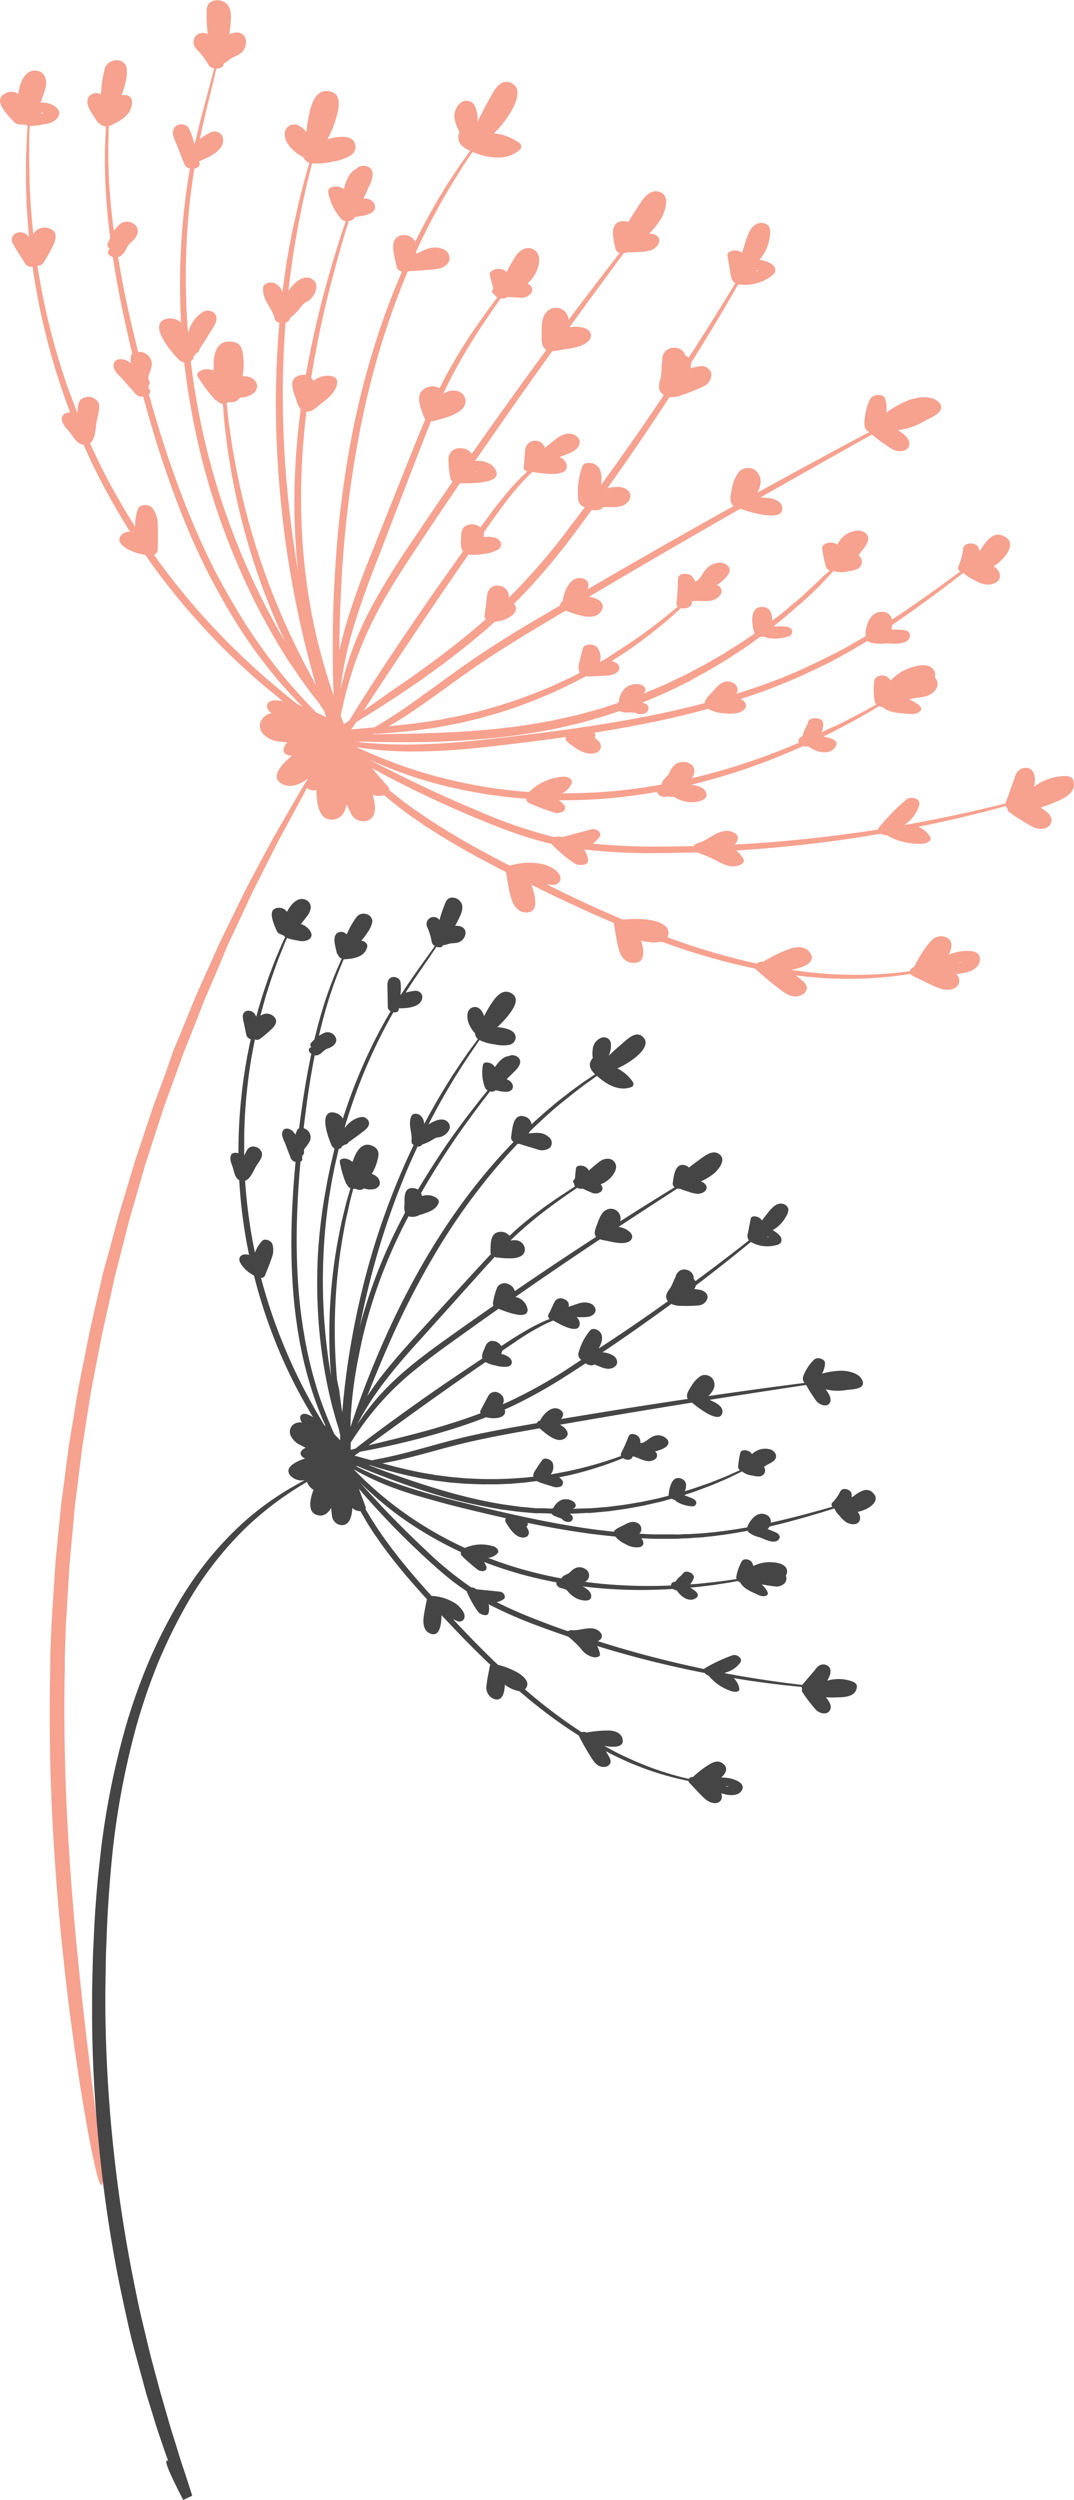 <?xml version="1.0" encoding="UTF-8"?> <svg xmlns="http://www.w3.org/2000/svg" viewBox="0 0 227.46 529.02"> <defs> <style> .cls-1 { fill: #f7a18f; } .cls-2 { fill: #6fb5b1; } .cls-3 { fill: #454545; } </style> </defs> <title>7</title> <g id="Layer_2" data-name="Layer 2"> <g id="Pattern_Ñëîé_3" data-name="Pattern Ñëîé 3"> <g> <path class="cls-1" d="M5.3,26.37a2.27,2.27,0,0,0,.55.23l-.17,2.35-.11,2.87c-.11,2-.07,4.23-.08,6.61,0,1.19.08,2.42.11,3.7,0,.64,0,1.28.08,1.94l.14,2q.14,2,.33,4c-.23-.2-.47-.39-.72-.58a2.07,2.07,0,0,0-2.57.23c-.71,1-.25,1.75.32,2.64L5.4,55.88a1.59,1.59,0,0,0,1.5.57c.33,2.32.72,4.69,1.19,7.11a144.75,144.75,0,0,0,5.09,19.07q.79,2.3,1.66,4.6a3.55,3.55,0,0,0-.93.23,1.17,1.17,0,0,0-.81,1c-.1,1.21,1,2.16,1.66,3s1.46,2.34,2.69,2.62l.24,0c1.1,2.49,2.27,5,3.51,7.36,2,3.83,4.1,7.53,6.33,11.05-1,0-2.19.56-2.24,1.66s1.54,2,2.45,2.38a10.38,10.38,0,0,0,3,.85l.76,1.09a144.28,144.28,0,0,0,11.32,14A135.9,135.9,0,0,0,57,146l1.41,1.15c.45.37.89.73,1.33,1.06l.2.15a12.68,12.68,0,0,0-1.75-.17c-.65,0-1.62.35-1.64,1.13a1.82,1.82,0,0,0,1,1.58,3.33,3.33,0,0,0-2,1.17,2.53,2.53,0,0,0,.14,3.21,5.5,5.5,0,0,0,3.66,1.64l1.55.18a2.36,2.36,0,0,0-.82,1.34c-.21,1,.82,1.48,1.76,1.46l-.12.1c-1.44,1.24-5,4.38-1.86,5.93,1.8.89,3.75,0,5.37-1.19v0l-.14.22c-.36.58-.75,1.17-1.12,1.8l-1.15,2-2.55,4.39-1.39,2.41c-.47.83-1,1.66-1.44,2.55l-3,5.56-1.58,3-.81,1.53-.78,1.58-3.23,6.6c-.55,1.14-1.13,2.28-1.68,3.47l-1.62,3.61c-1.09,2.44-2.23,4.95-3.36,7.52l-3.27,8-.84,2c-.28.68-.57,1.37-.82,2.07L35,227.26l-1.6,4.31-.81,2.18L31.82,236l-3,9c-.27.76-.48,1.54-.72,2.31l-.7,2.33L26,254.31c-1,3.13-1.79,6.34-2.65,9.55L22,268.7c-.23.81-.4,1.63-.59,2.44l-.57,2.46-1.14,4.93L19.15,281l-.14.62-.12.62-.25,1.25-2,10c-.57,3.35-1.11,6.72-1.67,10.07l-.41,2.52-.33,2.53-.66,5c-.22,1.68-.45,3.35-.65,5l-.49,5-.49,5c-.08.83-.17,1.66-.23,2.48l-.16,2.48-.63,9.82-.19,4.85-.09,2.4,0,2.39c-.28,12.71,0,24.8.67,35.78.46,8,1.09,15.16,1.7,21.55l.49,4.65c.16,1.5.31,3,.49,4.37l.49,4.1.24,2,.25,1.88c.34,2.47.63,4.77.95,6.92l.89,6,.83,5.09c.26,1.56.5,3,.74,4.28.47,2.59.86,4.69,1.22,6.37s.65,3,.9,3.9c.5,1.89.8,2.48,1,2.44s.24-.32.25-1.1c-.53-4.34-1-8.81-1.35-13.37l-1-7.84-.73-6c-.27-2.14-.52-4.45-.81-6.91l-.22-1.88-.21-1.95L17,419.27c-.16-1.41-.3-2.86-.45-4.36l-.46-4.64c-.57-6.38-1.18-13.53-1.64-21.53-.64-10.92-1-22.92-.73-35.54l0-2.37.08-2.39.17-4.81.58-9.75.15-2.46c.05-.82.15-1.64.22-2.47l.46-5,.46-5c.19-1.66.41-3.32.62-5l.62-5,.31-2.51.39-2.5c.53-3.33,1-6.68,1.58-10L21.29,284l.24-1.24.12-.62.14-.62.55-2.46,1.09-4.91.54-2.45c.18-.81.35-1.63.57-2.43l1.23-4.82c.83-3.2,1.59-6.4,2.54-9.52l1.35-4.67.67-2.32c.23-.77.43-1.54.69-2.3l2.92-9,.72-2.21.78-2.18L37,228l1.52-4.23c.24-.7.52-1.39.79-2.07l.81-2,3.14-8,3.23-7.53L48,200.52c.52-1.19,1.08-2.34,1.61-3.48l3.1-6.63.74-1.59.78-1.54,1.51-3,2.83-5.6c.44-.9.92-1.74,1.37-2.58l1.32-2.43,2.41-4.46,1.08-2,.27-.49a2.22,2.22,0,0,0,2,.45c0,2.47.39,6.55,3.49,6.25,1.85-.18,2.59-1.6,2.88-3.24.28.63.59,1.26.91,1.86A2.87,2.87,0,0,0,78,173.57c1.84-.83,1.58-3.22.91-5.41l.18.06a3.3,3.3,0,0,0,2.23,0l.38.33.77.63,1.62,1.31c.56.44,1.16.87,1.76,1.33l.93.69c.31.23.64.45,1,.68.66.46,1.34.94,2,1.41L92,176c.75.49,1.55,1,2.35,1.46,3.88,2.37,8.22,4.71,12.82,7.07.3,1.74.53,3.52,1,5.22.37,1.44,1.24,3.08,2.86,3.29,3.2.41,2.49-3.14,1.51-5.83,4.28,2.12,8.73,4.25,13.29,6.27q2.09.93,4.21,1.83a.8.8,0,0,0,0,.32c.31,1.72.53,3.49,1,5.18.39,1.45,1.2,2.77,2.82,2.92,2.84.26,2.68-2.45,1.88-4.72a9.67,9.67,0,0,0,4.42.26c1.15.41,2.29.82,3.44,1.21,3,1,6,1.93,9,2.73q3.73,1,7.39,1.75a.77.77,0,0,0,.17.22c1.5,1.34,3,2.64,4.63,3.87,1.4,1.07,3,2.36,4.83,1.56a1.85,1.85,0,0,0,1.25-1.54c0-.85-.77-1.43-1.35-1.91-.32-.27-.64-.52-1-.78l1.31.16c1.37.17,2.72.26,4,.37s2.61.15,3.87.17a79.8,79.8,0,0,0,13.27-.74c.63-.08,1.23-.17,1.82-.27a1.57,1.57,0,0,0,.62.47c1.85.86,3.69,1.88,5.6,2.6,1.31.5,3.62.49,4.1-1.19a1.92,1.92,0,0,0-.61-1.87c.43,0,.86-.09,1.28-.15,1.57-.22,3.69-1,3.77-2.92.09-2.1-2.8-1.89-4.18-1.69a10.13,10.13,0,0,0-2.44.69c.78-1.61,1-3.24-.88-3.8s-3,.91-4,2.27a27.17,27.17,0,0,0-2.44,4.1,1.42,1.42,0,0,0-.93.93l-1.76.21a83.14,83.14,0,0,1-13.16.47c-1.25,0-2.52-.14-3.83-.23s-2.64-.24-4-.42c-.79-.1-1.58-.21-2.39-.32,2.7-.52,5.46-1.58,4-3.66-1-1.46-3-1.29-4.47-.72a30.43,30.43,0,0,0-5.43,2.65,2,2,0,0,0-1,.15,1.55,1.55,0,0,0-.38.25,143.22,143.22,0,0,1-18.9-5.57,2.15,2.15,0,0,0,.21-.84c.11-1.73-2.11-2.46-3.43-2.74a21.39,21.39,0,0,0-5.79-.18l-.3,0-.2,0q-2.76-1.17-5.49-2.4c-3.57-1.61-7.08-3.28-10.49-5l1.18.07a1.5,1.5,0,0,0,1.64-1.13c.21-1.69-2.23-2.83-3.55-3.21a13.43,13.43,0,0,0-6.39.08,1.94,1.94,0,0,0-.39.12,2.38,2.38,0,0,0-.43.07c-4.6-2.37-8.93-4.72-12.79-7.08-.79-.49-1.58-1-2.32-1.43l-2.16-1.4c-.7-.46-1.36-.93-2-1.38l-1-.66-.91-.67c-.6-.44-1.18-.86-1.74-1.29L83.46,168l-.76-.6-.29-.25a.84.84,0,0,0-.2-.65l-3.48-4c1.26.69,2.65,1.44,4.2,2.25,4.55,2.36,10.41,5.23,18.06,8.41,2.61,1.08,5.36,2.18,8.27,3.2a71,71,0,0,0,7.52,2.19l.09.11a29.36,29.36,0,0,0,4.88,4.08c.67.44,3,.5,2.79-.8a4.81,4.81,0,0,0-.84-2.2,121.79,121.79,0,0,0,15.08.77c2.9,0,5.82-.06,8.74-.16h0a28.19,28.19,0,0,1,4.53,1.92c1.35.72,2.72,1.34,4.27.9.5-.14,1.55-.65,1.14-1.39a5.93,5.93,0,0,0-1.53-1.82l3.7-.25c6.89-.51,13.62-1.27,20-2.2l2.37-.35c.78-.11,1.56-.25,2.33-.38l2.23-.37a2.27,2.27,0,0,0,1.05.31h.19a13.64,13.64,0,0,0,7.61,1.8c.53,0,2.13-.51,1.58-1.43a5,5,0,0,0-2.5-2.15l2.84-.58,1-.21,1-.22,1.93-.43c1.27-.28,2.49-.56,3.67-.86l3.41-.84c1.09-.28,2.13-.56,3.12-.83l1.59-.43a.9.9,0,0,0,.33.52.89.89,0,0,0,.45.83,43.75,43.75,0,0,0,5.16,3.21c1.28.58,3.5.37,3.69-1.36.14-1.29-1.22-2.23-2.32-2.85a29.59,29.59,0,0,0,3-1.12c2-.81,4.82-2.07,3.93-4.74-.2-.61-1-.81-1.58-.83a11.14,11.14,0,0,0-6.71,2.28c.26-1.27.38-2.79-.64-3.66a2.14,2.14,0,0,0-2-.18c-1.21.51-1.41,1.77-1.82,2.92L213,169.81a1.1,1.1,0,0,0-.05.2l-1.7.41c-5.2,1.28-11.76,2.74-19.23,4.07l-.41,0a7.41,7.41,0,0,0,3.09-4.22c.28-1.37-1.86-1.85-2.74-1.1a45.77,45.77,0,0,0-5.81,5.93,1,1,0,0,0-.22.43q-3.17.5-6.5.94c-6.34.85-13.06,1.55-19.91,2q-2,.13-3.93.23c.87-.81,1-2-.25-2.56-2.69-1.32-5.08,1.6-7.45,2.23a1.75,1.75,0,0,0-1,.67c-2.73.06-5.46.09-8.17.09a129.47,129.47,0,0,1-13.19-.63,6.39,6.39,0,0,0,1-.87,1.17,1.17,0,0,0,.2-.27c1-.78-.08-2.25-1.58-1.85L119,177.14a2.12,2.12,0,0,0-1.52,0,98.9,98.9,0,0,1-15.89-5.42c-7.56-3.14-13.39-5.93-17.94-8.21-2.12-1.06-4-2-5.55-2.85.39.19.79.37,1.22.55l1.42.6a90.76,90.76,0,0,0,15.72,5,103.69,103.69,0,0,0,15,2.2c-.06.35.15.71.77,1a47.73,47.73,0,0,0,5,1.87,2.25,2.25,0,0,0,2-.18.91.91,0,0,0,.26-1.37,11.15,11.15,0,0,0-1.09-1c3.26,0,6.59-.09,9.93-.36,3.62-.3,7.25-.78,10.84-1.42a1.06,1.06,0,0,0,.48.73,2,2,0,0,0,1.16.33,2.52,2.52,0,0,0,.72-.11,2.52,2.52,0,0,0,1.2.09,7.27,7.27,0,0,0,3.48,1.17c1.1,0,3.93-.28,3.35-2-.41-1.21-1.94-1.59-3.23-1.7a132.64,132.64,0,0,0,14.95-4.57c3.1-1.14,6-2.37,8.8-3.62a2.22,2.22,0,0,0,1,.05h.12l.19.14c1.67,1.18,4.62,1.91,5.73-.37.26-.54-.29-1.1-.75-1.28a11.7,11.7,0,0,0-2-.56l.56-.27,1.51-.74,1.44-.76c.95-.5,1.87-1,2.75-1.46,1.74-1,3.38-1.88,4.82-2.77l.69-.41a2.53,2.53,0,0,0,.78.16c1.44,1.37,4.29,1.32,6.09,1.49,1.06.1,3-.75,1.59-1.89a7.39,7.39,0,0,0-2.06-1.2c1.36-.44,2.82-.31,4.17-.91s2.39-2,1.54-3.42a2.62,2.62,0,0,0-.27-.36,1.92,1.92,0,0,0-.45-1.83c-1.13-1.17-3.24-.66-4.59-.23a10.41,10.41,0,0,0-4.24,2.66l-.08.09a3.24,3.24,0,0,0-.66-.73c-.81-.67-2.64-.36-2.79.8a14.21,14.21,0,0,0,.11,4.42,1.08,1.08,0,0,0,.3.57l-.43.24c-1.46.85-3.11,1.7-4.87,2.64-.88.46-1.81.91-2.76,1.39L176,154l-1.51.71L174,155a5.1,5.1,0,0,0,.34-1.9c0-1.37-2.89-1.56-3.21-.3-.25,1-1,1.81-1.11,2.85a3.43,3.43,0,0,1-.46.36.88.88,0,0,0-.37,1.16c-2.62,1.12-5.39,2.22-8.3,3.25a135.51,135.51,0,0,1-14.4,4.25c.91-1.18.79-2.78-.84-3.3a3.08,3.08,0,0,0-2.6.35,4.4,4.4,0,0,0-1.3,1.85c-.39.72-1.12,1.15-1.48,1.85a1.13,1.13,0,0,0-.14.58,116.73,116.73,0,0,1-11.92,1.54c-3.08.23-6.14.33-9.14.3a4,4,0,0,0,2-2.07c.36-.91-.87-1.47-1.58-1.43a11.16,11.16,0,0,0-7.4,3.22l-.46,0a104.91,104.91,0,0,1-14.81-2.2,99.6,99.6,0,0,1-15.46-4.76l-1.4-.56c-.45-.18-.89-.35-1.3-.55l-2.31-1-.89-.4.57.09a73.71,73.71,0,0,0,10.9.83c2.42,0,5.18-.06,8.29-.26s6.59-.53,10.46-1c4.41-.51,9.18-1.1,14.17-1.81a1,1,0,0,0,.39,1.11c1.49,1.19,3.88,3,5.9,2.24a1.42,1.42,0,0,0,.78-2.3,4.67,4.67,0,0,0-1-.87.82.82,0,0,0,.17-.53.9.9,0,0,0-.22-.56c5.11-.81,10.39-1.77,15.69-2.95,2.81-.63,5.62-1.33,8.41-2.1a7.64,7.64,0,0,0,3.41.95c1.25.12,3,.21,4.06-.65s.45-1.94-.58-2.37c1.22-.4,2.43-.8,3.64-1.23l1.15-.4,1.14-.44,2.26-.87c.75-.29,1.49-.62,2.23-.92s1.48-.61,2.2-.94l2.15-1c.71-.33,1.43-.65,2.12-1l2.07-1,2-1.08c2-1.12,4-2.27,5.92-3.44a1.82,1.82,0,0,0,.55.35,8.64,8.64,0,0,0,3.27.2c1.52,0,5,.52,5.18-1.73.05-.58-.72-1-1.2-1.09a22.18,22.18,0,0,0-2.76-.1,6.15,6.15,0,0,0,.17-1q1.67-1.12,3.24-2.22c4.24-3,7.92-5.77,11-8.15l.84-.66a6.7,6.7,0,0,0,2.15,1.45,8.13,8.13,0,0,0,2.3,1c1.37.26,3.5-.28,3.28-2.06a2.36,2.36,0,0,0-1.35-1.73,9.73,9.73,0,0,0,2.39-2.09c1-1.19,1.85-3.08.17-4.12-2.58-1.6-4.09.89-5.52,3a5.06,5.06,0,0,0-.26-.82c-.5-1.21-3.07-1.11-3.21.3a12.45,12.45,0,0,1-1,3.71.82.82,0,0,0,.37,1.09l-.56.42c-3.1,2.3-6.83,5-11.1,7.91-.9.61-1.84,1.23-2.79,1.85a2,2,0,0,0-2-1.63c-2.3-.14-3.27,2.11-3.56,4.06a3.93,3.93,0,0,0,0,1.07c-1.92,1.15-3.92,2.28-6,3.39l-2,1-2.06,1c-.69.35-1.4.66-2.1,1l-2.14,1c-.72.32-1.45.6-2.19.91s-1.46.62-2.21.89l-2.25.84-1.13.42-1.14.39q-2,.7-4.12,1.35a2.27,2.27,0,0,0,.19-.6c.19-1.25-1-2-2.13-2-1.5,0-2.45,1.44-3.39,2.43-.55.58-1.4,1.35-1.43,2.15-2.63.7-5.29,1.34-7.93,1.91-12.7,2.74-25.27,4.27-35.79,5.51-3.83.44-7.26.78-10.33,1s-5.78.32-8.17.35a98.25,98.25,0,0,1-10.76-.48l-.4,0,.08,0,.39-.17c1.95.07,4.46.13,7.69.15,4,0,9,0,15.42-.46a141.28,141.28,0,0,0,14.15-1.64c1.25-.2,2.51-.45,3.78-.7.64-.11,1.27-.28,1.91-.42l1.92-.45,1-.23c.32-.07.65-.15,1-.24l1.92-.54,1.93-.55.48-.14.48-.16,1-.32,1.92-.64.32-.11a2.36,2.36,0,0,0,1.05.32h1.52l.62,0c.79.56,2.47.48,2.81-.47s-.29-1.4-1.21-1.62l.6-.23c1.25-.52,2.49-1.07,3.73-1.61l.93-.4.91-.44,1.81-.88,1.8-.88,1.75-1,1.74-.94.86-.47.84-.5,3.32-2,3.16-2.09.78-.51c.26-.17.5-.36.75-.54l1.48-1.08.5-.36a2.56,2.56,0,0,0,.39,0H162a1.7,1.7,0,0,0,.69.27,9.33,9.33,0,0,0,4.3-.35,1.05,1.05,0,0,0,.75-1.28c-.22-.6-1-.82-1.58-.83l-2.38,0,2.19-1.74c.86-.72,1.67-1.45,2.48-2.15l1.19-1c.39-.34.75-.7,1.12-1l2.11-2,.51-.48.48-.5.92-1,1.73-1.81.1-.11h0a1.77,1.77,0,0,0,.27.15,5.31,5.31,0,0,0,2.86-.07,5,5,0,0,0,2.07-.58,1.67,1.67,0,0,0,0-2.74l.61-.83a9.05,9.05,0,0,0,1.33-2c.56-1.5-.74-2.46-2.14-2.44a5.21,5.21,0,0,0-4.28,3,2.4,2.4,0,0,0-2-.37c-.47.09-1.27.48-1.2,1.09a23.15,23.15,0,0,0,.82,4,1.17,1.17,0,0,0,.82.74L174.25,122l-.94.94-.49.48-.51.47-2.14,2c-.37.33-.73.69-1.13,1l-1.2,1c-.81.68-1.63,1.38-2.5,2.08l-1.78,1.37c0-1.48-.43-2.91-2.17-2.91-2.73,0-2.16,3.66-1.68,5.4a.75.75,0,0,0,.12.25l-.05,0-1.48,1c-.25.17-.49.36-.75.52l-.78.5-3.16,2-3.31,1.93-.84.49-.86.46-1.73.91-1.75.92-1.79.85-1.8.85-.9.43-.92.39-3.42,1.43.2-.27c.59-.8-.18-1.51-1-1.66a3.64,3.64,0,0,0-3.14.81,4.5,4.5,0,0,0-1.26,2.59,1.23,1.23,0,0,0,0,.24l-.28.3-.46.15-1.9.61-.95.31-.47.15-.48.13-1.91.52-1.9.52c-.31.09-.63.17-1,.24l-1,.22-1.89.43c-.63.14-1.25.3-1.88.41-1.26.24-2.5.49-3.73.67-4.93.82-9.67,1.3-14,1.59-6.32.42-11.32.51-15.27.58l-5.06.08.22-.11h0l.75,0c2.82-.18,6.42-.44,11-1.1.77-.11,1.57-.24,2.37-.38s1.63-.31,2.46-.47l1.26-.25c.43-.08.85-.17,1.28-.28l2.6-.63c.88-.2,1.76-.46,2.65-.72l1.34-.38c.45-.13.9-.25,1.35-.4,1.78-.6,3.61-1.16,5.4-1.88l1.35-.51.68-.26.67-.28,2.67-1.14c.45-.18.88-.39,1.32-.6l1.31-.62c.87-.42,1.74-.82,2.58-1.28l1.93-1a7.29,7.29,0,0,0,1.59,0c1,0,2-.1,3-.18a3,3,0,0,0,2.21-.85,1.17,1.17,0,0,0-.38-1.78,3,3,0,0,0-1-.39l2.26-1.44a98.53,98.53,0,0,0,12.44-9.78c.93.22,2.22-.12,2.32-1.06,0-.13,0-.25,0-.38,2-.32,4.47.59,5.92-1.24a1.34,1.34,0,0,0-.63-2.19c2-1.37,3.7-3.14,2-4.34-1.27-.89-3.08-.22-4.09.74-.82.78-1.32,2.3-2.36,2.79l-.13.06a4.1,4.1,0,0,0-.68-1.09c-.68-.8-3-.81-3,.57q0,2.55-.3,5.08a.83.83,0,0,0,.28.72,107.92,107.92,0,0,1-12.37,9.18L128.91,139c-.39.23-.77.48-1.17.7l-.71.39a3.28,3.28,0,0,0-.6-3.14c-.61-.75-2.67-.85-3,.27q-.41,1.44-.7,2.9a2.9,2.9,0,0,0,.06,2.26l-1.2.61c-.83.44-1.7.82-2.57,1.22l-1.3.6c-.43.2-.86.4-1.31.58l-2.65,1.09-.66.27-.67.25-1.34.49c-1.77.69-3.57,1.22-5.34,1.8-.44.15-.89.26-1.33.39l-1.32.37c-.88.24-1.74.5-2.61.69l-2.56.6c-.42.11-.84.19-1.26.27l-1.25.24c-.82.15-1.63.33-2.42.46l-2.34.37c-3.23.47-6,.76-8.32,1,1.21-.7,2.54-1.51,4-2.47,1.9-1.25,4-2.73,6.39-4.44s5-3.64,8-5.7c4.09-2.81,8.72-5.69,13.65-8.64l5.38-3.21c2.22.76,6.29,2.49,7.69-.1.78-1.45-.7-2.4-1.94-2.69-.26-.06-.53-.11-.8-.14l5.08-3c9-5.31,18.33-10.69,27-15.65,1.78.64,9.36,3.06,8.87-.3-.21-1.44-2-1.89-3.17-2-.48,0-1-.08-1.45-.11l.06,0c9.13-5.19,17.36-9.81,23.56-13.29A36.83,36.83,0,0,0,189,95.07c1.08.6,3.34.68,3.57-1,.19-1.33-1.45-2.44-2.4-3.05l0,0a13.75,13.75,0,0,0,5.44-1.83c1.16-.64,4.82-2,3.41-3.84s-4.56-1.34-6.31-.78a21.39,21.39,0,0,0-5,2.74,6.56,6.56,0,0,0-.23-2.9c-.38-1.25-2.66-1-3.16,0a11.37,11.37,0,0,0-1.13,3.72c-.1.83-.32,2.16.3,2.85a1.82,1.82,0,0,0,.61.44c-6.25,3.31-14.44,7.72-23.49,12.72l-.18.1a5.86,5.86,0,0,0,.6-1.8,3,3,0,0,0-1.16-3,2.72,2.72,0,0,0-3.31.3,7.74,7.74,0,0,0-1.53,3.6c-.2.95-.66,2.64.07,3.47a1.67,1.67,0,0,0,.28.25c-8.48,4.72-17.5,9.84-26.27,14.92l-4.66,2.71c.34-1,.23-1.94-1-2.29-2.57-.71-4.09,2.67-4.24,4.75a1.24,1.24,0,0,0-.39.33.91.91,0,0,0-.19.63l-5,2.93c-5,2.94-9.62,5.83-13.75,8.67-3,2.07-5.62,4-8,5.72s-4.42,3.2-6.27,4.47-3.49,2.3-4.92,3.18l-1.4.82-4.9.44.22-.32.82-1.22.4-.24c2-1.22,4.78-2.94,8.51-5.41s8.43-5.7,14.11-10.21c2.06-1.65,4.19-3.44,6.34-5.37a7,7,0,0,0,2.59-.7c.8-.4,1.79-1,1.88-2a1.31,1.31,0,0,0-.41-1.1q.78-.77,1.56-1.57a136.72,136.72,0,0,0,11.44-13.6q1.76-2.34,3.49-4.73c.88.27,2.09,0,2.36-.57h1.82a6.5,6.5,0,0,0,2.24-.26c1.2-.43,2.31-1.76,1.45-3s-2.9-1.11-4.22-.81l-.36.09c4.65-6.52,9.12-13.08,13.17-19.31a5.81,5.81,0,0,0,2.75-.46,40.5,40.5,0,0,0,4.31-1.73A2.82,2.82,0,0,0,150.65,79,2.15,2.15,0,0,0,148,77.53a12.73,12.73,0,0,0-1.73.38c0-.13.05-.26.07-.4a2.49,2.49,0,0,0,0-.72c4-6.31,7.36-12,10-16.63h0a9.25,9.25,0,0,0,6.24-1.23c.75-.44,1.9-1.13,1.56-2.15-.28-.84-1.36-1.3-2.14-1.55a6.3,6.3,0,0,0-1.16-.25A9.32,9.32,0,0,0,163,50.28a3.88,3.88,0,0,0-.11-2.33,2.12,2.12,0,0,0-2.3-.69c-1.69.46-2.35,2.81-2.82,4.28-.22.68-.42,1.37-.63,2-.72-.89-3.27-.65-3.06.59l.66,3.91c.15.87.33,1.5,1,1.86-2.66,4.38-6,9.8-9.89,15.79a1.87,1.87,0,0,0-.68-.43,2.22,2.22,0,0,0-1.29-1.46,2.74,2.74,0,0,0-3,.54,2.85,2.85,0,0,0-.63,1.91.85.85,0,0,0,0,.23c-.24,1.24-.05,2.51-.4,3.74s-.57,2.42.56,3.24l.18.12c-4.11,6.15-8.63,12.63-13.31,19.07.26-1.72.17-3.56-1.25-4.39-.74-.43-2.39-.57-2.74.5a16.63,16.63,0,0,0-.86,6.69,1.88,1.88,0,0,0,1.42,1.86q-1.63,2.19-3.27,4.35a138.33,138.33,0,0,1-11.39,13.39l-1.43,1.43c0-.11,0-.21,0-.32a2.19,2.19,0,0,0-2-2.19,2.08,2.08,0,0,0-2.57,1.86c-.21,1.48-.38,3-.56,4.46a.81.81,0,0,0,.09.5,1,1,0,0,0,.17.23c-1.87,1.64-3.72,3.19-5.51,4.62-2.8,2.22-5.35,4.14-7.67,5.81-1.16.84-2.26,1.61-3.29,2.35l-2.93,2L77,150.36l5-7.59C85.17,138,89,132.3,92.92,126.49c2.08-3.05,4.21-6.14,6.3-9.16a8.34,8.34,0,0,0,2.91-.1,7.67,7.67,0,0,0,3.43-1c1-.77.58-1.92-.47-2.37a5.1,5.1,0,0,0-2.64-.19,2.81,2.81,0,0,0,0-1l2.33-3.3c.95-1.32,1.89-2.59,2.82-3.79s1.87-2.31,2.8-3.33,1.6-1.68,2.38-2.41a1.52,1.52,0,0,0,.32.08c1.37.18,7.44,1.28,6.91-1.54a2.43,2.43,0,0,0-1.51-1.66l.53-.21a18,18,0,0,0,2.38-1c1.19-.69,2-2.13.72-3.18-1.49-1.19-3.36-.3-4.61.72l-2.17,1.77c0-.11,0-.22-.06-.33a2.14,2.14,0,0,0-4.06.59c-.14,1.23-.13,2.46-.33,3.68-.08.52.28.86.79,1-.64.58-1.29,1.21-1.94,1.88-1,1-2,2.13-2.94,3.31s-2,2.45-2.94,3.76l-2.11,2.86a3,3,0,0,0-2.44-.56c-1.32.31-1.66,1.27-1.67,2.5,0,1-.25,2.32.42,3.13-2.12,3-4.27,6-6.37,9-4,5.78-7.87,11.45-11,16.24-2.3,3.49-4.07,6.27-5.44,8.48-.47.76-.89,1.44-1.27,2.07l-1.14.81-.09-.25-.4-1c-.07-.18-.14-.37-.21-.57.13-.59.28-1.28.47-2.1a85.22,85.22,0,0,1,2.54-8.95,79.13,79.13,0,0,1,6.79-14.51c2.29-3.94,5.07-8.13,8-12.53,2.39-3.59,4.9-7.31,7.47-11.08,2.07,0,8.81.21,7.63-2.63-.68-1.64-2.6-2.23-4.41-2.09,5.44-7.92,11.05-15.9,16.31-23.22a14,14,0,0,0,1.9-.28c1-.15,1.92-.27,2.86-.48,1.19-.28,3.33-1,3.44-2.49s-2-1.92-3.14-1.94a5.75,5.75,0,0,0-1.42.16c4.33-6,8.29-11.35,11.51-15.7a2.31,2.31,0,0,0,.75-.21,18.09,18.09,0,0,0,2.44-.07,8.05,8.05,0,0,0,2.62-.36c1.41-.54,2.69-2.46.73-3.31a2.17,2.17,0,0,0-1.2-.14A18.3,18.3,0,0,0,140.17,46c.72-1.47,1.78-4.5-.32-5.34-2.52-1-4.1,2.15-5.22,3.82-.56.83-1.08,1.67-1.59,2.53a2.57,2.57,0,0,0-1.46-.19c-2.69.41-1.61,4.12-1.21,5.9a1.11,1.11,0,0,0,.88.78c-3.09,4-6.79,8.8-10.82,14.18a2.69,2.69,0,0,0-4.71-1.63c-1.13,1.13-1,3.38-1,4.84,0,1.2-.08,2.57,1,3.14-5.12,6.94-10.54,14.49-15.8,22a2.84,2.84,0,0,0-2.34-1.19A2.36,2.36,0,0,0,95,96.72a18.47,18.47,0,0,0,.39,4.4,1.11,1.11,0,0,0,.47.78c-2.48,3.59-4.89,7.13-7.2,10.56-3,4.39-5.77,8.6-8.09,12.6q-1.27,2.18-2.32,4.2c-.7,1.35-1.32,2.64-1.87,3.87a67.75,67.75,0,0,0-2.59,6.71c-.77,2.39-1.3,4.43-1.68,6.15.12-1.19.3-2.54.57-4.08.16-.83.32-1.71.52-2.65s.42-1.94.7-3c.52-2.11,1.22-4.45,2.07-7,1.16-3.54,2.6-7.38,4.18-11.41L85,105.26l5-12.92q.64-1.62,1.3-3.21a1.73,1.73,0,0,0,.55-.05c2-.56,7.54-1.68,6.64-4.81-.44-1.5-2.2-1.9-3.55-1.46a4.78,4.78,0,0,0-1,.48l0-.1q.72-1.54,1.47-3a114,114,0,0,1,6-10.27c1.65-2.54,3.23-4.8,4.62-6.77a2.33,2.33,0,0,0,1.53-.32c.82.07,1.64.13,2.46.15a2.63,2.63,0,0,0,2.5-1c.48-.91,0-1.54-.79-2a7.38,7.38,0,0,0,1.79-2.34c.6-1.25,1.15-3.34,0-4.46-1.42-1.41-3.37-.45-4.27.95a36.63,36.63,0,0,0-1.94,3.42,2.59,2.59,0,0,0-3.12-.25.93.93,0,0,0-.42,1.1l.7,2.65-.13.23c-.3.5,0,.86.48,1.1a1,1,0,0,0,.49.56c-1.43,1.89-3,4.06-4.69,6.49a108.59,108.59,0,0,0-6.26,10.25c-.43.81-.85,1.64-1.26,2.47a3,3,0,0,0-2.57-.21c-3,1.15-1.46,4.31-.71,6.37a1,1,0,0,0,.27.39q-.67,1.57-1.33,3.17c-1.74,4.26-3.46,8.6-5.17,12.88l-5,12.53c-1.6,4-3.06,7.89-4.24,11.48-.86,2.62-1.55,5-2.06,7.14-.16.62-.29,1.22-.42,1.81,0-3.87.14-8.56.43-14.23A231.54,231.54,0,0,1,76.19,91.3c1.1-5.71,2.49-11.44,4.14-17a162.9,162.9,0,0,1,5.61-15.88l.39-.92a1.82,1.82,0,0,0,.46-.16,5.58,5.58,0,0,0,.61,0c1.51-.1,3-.21,4.52-.35,1.2-.12,2.64-.47,3.17-1.7a2,2,0,0,0-1.31-2.59c-2.1-.87-3.83.14-5.62,1,0-.08,0-.15,0-.21l0-.35c1.37-3,2.78-5.77,4.18-8.34l.81-1.5c.27-.49.56-1,.83-1.44.55-.94,1.07-1.86,1.6-2.73,1.09-1.73,2.06-3.35,3-4.77l1.36-2,.14-.2c3.11,1.25,7.07,2,9.86-.35a.93.93,0,0,0,0-1.6,10.94,10.94,0,0,0-5.32-2,23.1,23.1,0,0,0,3.81-4.94c.79-1.47,2.07-4.39.14-5.54-2.74-1.62-4.2,1.94-5.22,3.76-.79,1.41-1.53,2.84-2.2,4.3a6.86,6.86,0,0,0-.73-3.63,2,2,0,0,0-2.74-.5,3.69,3.69,0,0,0-1.32,3.88,8.7,8.7,0,0,0,.94,2.31,5.6,5.6,0,0,0-.18.73c-.3,1.8,1,2.7,2.44,3.33l-.07.1-1.43,2c-1,1.4-2,3-3.17,4.72-.55.86-1.09,1.78-1.66,2.71-.28.47-.58.94-.86,1.43l-.84,1.49c-1.19,2.11-2.39,4.36-3.57,6.75a2.66,2.66,0,0,0-2.58-1.35C82,50,83.62,54.37,84,56.46a1.39,1.39,0,0,0,1.12,1L84.9,58a158.91,158.91,0,0,0-5.83,15.94A176.21,176.21,0,0,0,74.75,91c-1.16,5.74-2,11.45-2.66,16.92s-1,10.68-1.27,15.43c-.36,6.93-.38,12.42-.33,16.73,0,2.94.11,5.33.2,7.28l0-.11-.75-2.2c-.14-.39-.26-.81-.39-1.23l-.41-1.33A119.2,119.2,0,0,1,65.67,128a128.18,128.18,0,0,1-1.62-13.64,141.22,141.22,0,0,1-.15-15.2c.17-4,.51-8.05,1-12.05,1.07.07,1.85-.68,2.65-1.33,1.62-1.33,3.88-2.76,3.85-5.11,0-.62-.67-1-1.2-1.09a4.46,4.46,0,0,0-3.75,1,3.65,3.65,0,0,0-.55-.62c.62-3.86,1.34-7.63,2.12-11.22,1-4.72,2.16-9.15,3.25-13.13l.4-1.48.41-1.43.79-2.73,1-3.21a1.56,1.56,0,0,0,1.32-.83l.72-.13a7.66,7.66,0,0,0,2.65-.71c1.52-.93.91-2.57-.65-3A3.59,3.59,0,0,0,77,42q.71-1.56,1.42-3.12c.66-1.48,1-3.39-1.06-3.77a2.2,2.2,0,0,0-2,.7c-1.33.61-2.09,2.36-2.52,4.22a2.67,2.67,0,0,0-1.27-.55c-.62-.09-2.18.1-2.07,1.09a11.55,11.55,0,0,0,2.72,5.7,1.45,1.45,0,0,0,1,.51c-.32.94-.64,1.94-1,3-.28.87-.56,1.78-.86,2.71l-.44,1.42-.44,1.47c-1.18,4-2.4,8.4-3.49,13.13-.81,3.48-1.56,7.12-2.21,10.85a2.9,2.9,0,0,0-1.52.12c-2.43.8-1,3.57-.48,5.21a5,5,0,0,0,.9,1.92c-.54,4.15-.94,8.36-1.15,12.54a138.45,138.45,0,0,0,.06,15.36c.14,2.25.33,4.45.57,6.57-.51-3-1-6.1-1.41-9.34-.67-5.17-1.2-10.61-1.51-16.15s-.42-11.16-.29-16.68c.08-3.62.26-7.2.53-10.67a1.27,1.27,0,0,0,1-1,14,14,0,0,0,1.88-1.79,12.36,12.36,0,0,1,.93-1.17c.36-.32.84-.48,1.22-.78,1.16-.91,2.27-3.19.76-4.32-1.7-1.27-3.59.36-4.65,1.64-.19.23-.36.46-.53.7.52-4.61,1.18-9,1.9-12.91l.29-1.6c.1-.53.21-1,.31-1.55.21-1,.4-2,.61-3,.44-1.9.81-3.67,1.23-5.26l.57-2.28.1-.37a13.83,13.83,0,0,0,4.38-.37,9.85,9.85,0,0,0,3.86-1.35A2.12,2.12,0,0,0,75,30c-.69-1.07-2.16-1.13-3.29-1a10.72,10.72,0,0,0-2.36.49,24.83,24.83,0,0,0,1.95-4.85c.49-1.85,1.12-4.8-1.47-5.31-3-.6-3.9,2.73-4.38,5a30.94,30.94,0,0,0-.56,3.63c-.91-1.26-2.69-2.37-4.06-1-1.08,1.12-.32,3,.5,4a9.13,9.13,0,0,0,2.91,2.29,2.17,2.17,0,0,0,1.28,1.21l-.11.35-.64,2.27c-.46,1.59-.89,3.35-1.37,5.25-.23.95-.44,1.94-.68,3-.11.51-.24,1-.35,1.55L62,48.41c-.82,4.06-1.58,8.55-2.17,13.33a3.26,3.26,0,0,0-1.65-1.8c-.8-.41-2.39-.09-2.46,1-.18,2.54,1.91,4.2,2.46,6.53a1.16,1.16,0,0,0,1,.8c-.3,3.45-.52,7-.64,10.59-.18,5.56-.14,11.22.15,16.8s.78,11.06,1.43,16.27,1.47,10.12,2.34,14.58C63.72,133,65,138.07,66.08,142c.28,1,.52,1.92.78,2.78l.06.21-.14-.24c-.18-.31-.34-.64-.52-1l-1.15-2.15c-.4-.76-.86-1.55-1.27-2.43l-1.36-2.75a152.72,152.72,0,0,1-7.59-18.67,151.14,151.14,0,0,1-5.26-20.74l-.44-2.44-.34-2.38c-.22-1.56-.46-3.05-.59-4.48-.09-.83-.18-1.64-.26-2.42a2.53,2.53,0,0,0,.58-.23l.07,0a1.94,1.94,0,0,0,2-.74c.13-.25.85-.22,1.09-.27a4.9,4.9,0,0,0,1.49-.54,2.16,2.16,0,0,0,1.24-1.93,2.28,2.28,0,0,0-1.64-1.79,3.51,3.51,0,0,0-1.47-.17,13.06,13.06,0,0,0,.16-4.06c-.14-1.58-.45-3-2.27-3.24-3.37-.53-4.11,2.59-4,5.36a6.74,6.74,0,0,0,0,.73A3.47,3.47,0,0,0,43,78.24c-.5.1-1.56.69-1.14,1.39a30.06,30.06,0,0,0,3.61,4.86,1.3,1.3,0,0,0,.51.33,1.59,1.59,0,0,0,1.22.62c.06.78.13,1.59.19,2.42.09,1.44.29,3,.48,4.53l.29,2.4.39,2.47A142.54,142.54,0,0,0,60.5,136a154.87,154.87,0,0,1-7.24-13.87A153,153,0,0,1,46.93,106a150,150,0,0,1-4.8-18.53l-.46-2.42-.4-2.43c-.29-1.62-.48-3.26-.71-4.89-.06-.43-.11-.86-.16-1.29A1.07,1.07,0,0,0,41,75.36a1.22,1.22,0,0,0,.35-.31l.25-.33a1.1,1.1,0,0,0,.64-.67l.11-.37q1.08-1.52,2-3.12c.65-1.07,2-2.7,1.29-4a2,2,0,0,0-2.74-.5,7.05,7.05,0,0,0-3,4.27L39.79,70c-.06-.68-.12-1.36-.14-2a151.07,151.07,0,0,1,0-19c.31-4.69.84-9.16,1.51-13.32.76-.15,1.35-.63,1.06-1.36l-.07-.19c2.29-.9,6.09-2.62,4.87-5.46a1.91,1.91,0,0,0-2.4-.67,15.65,15.65,0,0,0-2.3,1.43l.21-1c.24-1.2.52-2.36.78-3.49.53-2.24,1.05-4.32,1.51-6.22.37-1.52.7-2.92,1-4.2.83,0,1.62-.41,1.54-1.06a4.8,4.8,0,0,0,1.08-.72c.77-.67,1.77-.87,2.57-1.49,1.67-1.3,1.5-4.54-1.07-4.37a4,4,0,0,0-1.37.37c.08-.55.15-1.09.2-1.64.17-1.79.53-4.28-1.42-5.25a2.78,2.78,0,0,0-2.9.2c-.84.7-.68,1.93-.69,2.92A36.81,36.81,0,0,0,44,7.25a2.09,2.09,0,0,0-2.49.28,2.07,2.07,0,0,0,.14,2.89,16.36,16.36,0,0,1,2.51,3.3,1.53,1.53,0,0,0,1.2.73c-.32,1.24-.68,2.6-1.07,4.08-.51,1.88-1.07,4-1.65,6.19-.28,1.12-.58,2.28-.85,3.49L41.35,30l-.06.26-.17.15a12.28,12.28,0,0,0-1.28-3.52,2,2,0,0,0-2.83,0c-.86,1.11-.16,2.29.3,3.44l1.79,4.53a1.4,1.4,0,0,0,1.13.77c-.72,4.12-1.3,8.56-1.66,13.22A148.69,148.69,0,0,0,38.33,68c0,.06,0,.13,0,.19a3.61,3.61,0,0,0-3.5-.6c-3.37,1.43,1.73,7.21,3.11,8.56a2,2,0,0,0,1.09.54c0,.4.09.81.14,1.21.22,1.65.4,3.3.68,4.94l.39,2.46.45,2.44a148.44,148.44,0,0,0,4.76,18.74,150.12,150.12,0,0,0,6.36,16.3,136.9,136.9,0,0,0,9,16.62c.32.52.65,1,1,1.48l.92,1.37c.3.44.58.87.86,1.27l.83,1.15,1.48,2c.47.62.91,1.17,1.3,1.68l.48.61.2.32.39.61.38.54.13.4c.11.34.22.65.32.94q-1-.53-2.11-1c-1.74-1.77-4.11-4.23-7.08-7.83a116.1,116.1,0,0,1-10.45-15.1l-1-1.71-1-1.77c-.33-.59-.65-1.2-1-1.82s-.66-1.24-1-1.87c-1.28-2.53-2.53-5.19-3.74-7.95-2.41-5.52-4.65-11.45-6.65-17.56-1.27-3.86-2.45-7.8-3.54-11.74a.73.73,0,0,0,0-1.15l-.07-.08a.83.83,0,0,0,0-.29l0-.27a.86.86,0,0,0,.17-.9c-.08-.25-.16-.49-.23-.74a4.67,4.67,0,0,1,.13-.7A8.43,8.43,0,0,0,32.16,77a2.66,2.66,0,0,0-2.41-2.54,3.12,3.12,0,0,0-.5,0c-.59-2.38-1.15-4.74-1.69-7.08-.68-3-1.32-6-1.86-9q-.38-2-.7-4a1.42,1.42,0,0,0,.65-.29,4,4,0,0,0,1.14-1.56,3.64,3.64,0,0,1,1.11-1.37c.91-.79,1.73-2,1-3.23a2.45,2.45,0,0,0-3.79-.24,8.74,8.74,0,0,0-1,1.17c-.32-2.42-.58-4.77-.77-7A112.25,112.25,0,0,1,23,28.5l0-1.39,0-.42a1.77,1.77,0,0,0,.36-.11c2.21-1,4.9-2.52,4.56-5.35-.11-.93-1.27-1.28-2.07-1.09l-.09,0a15,15,0,0,0,.79-2.65,7.35,7.35,0,0,0,.2-3.47,2.25,2.25,0,0,0-2.63-1.21,2.41,2.41,0,0,0-1.94,1.82,21.49,21.49,0,0,0-.72,4.05c0,.4-.08.84-.12,1.28a2,2,0,0,0-2.58.58c-.93,1.58.93,3.67,1.7,5a1.63,1.63,0,0,0,.66.62,1.75,1.75,0,0,0,1.31.58l0,.34-.08,1.4A105.9,105.9,0,0,0,22.51,42c.18,2.66.46,5.46.83,8.36-.18.37-.35.74-.5,1.11a.86.86,0,0,0,.45,1.14c-.87.75-.26,1.49.61,1.77q.32,2.11.7,4.27c.51,3,1.12,6,1.77,9,.52,2.38,1.07,4.79,1.65,7.22a1,1,0,0,0-.33.7c0,.42,0,.85,0,1.27-.27-.19-.55-.37-.84-.53-.88-.5-2.63-.49-2.79.8s1.12,2.24,1.87,3.09l2.9,3.27a1.85,1.85,0,0,0,1.51.47c1.06,3.93,2.21,7.86,3.45,11.73,2,6.16,4.2,12.15,6.61,17.73,1.22,2.79,2.47,5.48,3.76,8,.32.64.66,1.27,1,1.89s.65,1.24,1,1.85l1,1.8,1,1.73a106.82,106.82,0,0,0,10.66,15.18c1.56,1.82,3,3.35,4.21,4.62l1,1-.56-.22L63,149l-2.36-1.88-.65-.52-.65-.55L58,144.91A150.67,150.67,0,0,1,44,131.48a146.58,146.58,0,0,1-11.22-13.86l-.17-.25a1.14,1.14,0,0,0,.81-1c0-1.72.05-3.44,0-5.16a5.72,5.72,0,0,0-1.2-3.78c-.66-.77-2.6-.83-3,.27a9.78,9.78,0,0,0-.58,3.78c-2.18-3.42-4.26-7-6.19-10.7q-1.79-3.42-3.39-7c1.22-.89,1.19-3.47,1.45-4.87.21-1.12.85-2.73.28-3.81a2.43,2.43,0,0,0-2.64-1.06c-1.26.26-1.58,1.16-1.69,2.32,0,.35-.06.69-.08,1h0q-1-2.62-2-5.26A146.73,146.73,0,0,1,9.2,63.33c-.5-2.41-.92-4.78-1.28-7.1a1.54,1.54,0,0,0,1.24-.57,34.39,34.39,0,0,0,2.16-3.88c.42-.9.78-2.08,0-2.92a2.81,2.81,0,0,0-3.64-.09,3.15,3.15,0,0,0-.64.72C6.92,48.3,6.8,47.13,6.71,46l-.17-2c0-.65-.07-1.29-.11-1.92-.06-1.26-.15-2.49-.18-3.67,0-2.37-.12-4.57-.06-6.58l0-2.86.1-2.3h.06a18.31,18.31,0,0,0,3.12-.42A4,4,0,0,0,12,25.16c1.76-2-1.15-3.41-2.84-3.46H8.62c.36-1,.7-2,1-3,.42-1.64,0-3.56-2-3.76s-3.08,1.9-3.48,3.53c-.11.47-.2.94-.27,1.41a2.56,2.56,0,0,0-2.5-.24C-2,21.05,1.81,24.45,3,25.85a1.89,1.89,0,0,0,1.59.47A2.55,2.55,0,0,0,5.3,26.37ZM8.57,24c.3-.19.54-.24.6,0C9.16,24,8.91,24,8.57,24Zm92,75.81a1,1,0,0,1,.55-.06l-.4.05ZM160,57.21a2.79,2.79,0,0,1,.65,0l-.27.16ZM203,203.72a4.94,4.94,0,0,1,.85-.24,2,2,0,0,1-.79.23Z"></path> <path class="cls-2" d="M119,274.52a.76.76,0,0,1,.41.1l-.3-.07Z"></path> <path class="cls-3" d="M20.4,447.91c.36,4.56.82,9,1.35,13.37.94,7.63,2.12,14.87,3.45,21.53.64,3.16,1.3,6.13,1.92,8.94s1.32,5.43,2,7.9L31,506.57l1.85,6c.56,1.87,1.19,3.57,1.72,5.17.37,1.07.72,2.09,1.06,3-.14-.1-.24-.12-.31-.08-.36.2.16,1.88,3.48,8.31l1.91-.89c-.58-1.86-1.31-4.1-2.21-6.79-.45-1.35-.87-2.82-1.37-4.41s-1.06-3.3-1.57-5.16l-1.73-6L32,498.9c-.62-2.45-1.22-5.07-1.89-7.84s-1.26-5.73-1.89-8.86a309.49,309.49,0,0,1-5.91-56.91l0-3.86.06-3.87.06-3.88.16-3.88c.17-5.17.54-10.33,1-15.42a169.3,169.3,0,0,1,5.32-29.24,127.32,127.32,0,0,1,4.47-13.06,112.36,112.36,0,0,1,5.54-11.5A73.4,73.4,0,0,1,51.8,323.52a68,68,0,0,1,11.31-8.81c.74-.46,1.39-.86,2-1.19-.24.18.75,1.58,1.3,1.66-.65,1.77-1.49,4.78.81,5.41,1.37.37,2.28-.45,2.93-1.54,0,.53.08,1.06.15,1.58a2.19,2.19,0,0,0,2.22,2.08c1.54-.09,2-1.87,2.1-3.62l.11.09a2.52,2.52,0,0,0,1.61.57l.18.34.38.65.8,1.37c.28.47.59.94.9,1.43l.48.74c.16.25.34.5.51.75.35.5.7,1,1.08,1.56l1.19,1.62c.41.55.85,1.1,1.29,1.68,2.14,2.74,4.61,5.58,7.26,8.5-.25,1.32-.57,2.66-.71,4-.12,1.13.05,2.54,1.16,3.13,2.18,1.16,2.62-1.57,2.65-3.76,2.49,2.67,5.09,5.39,7.81,8.06q1.25,1.23,2.52,2.44a.62.62,0,0,0-.09.23c-.24,1.31-.56,2.64-.69,4a2.61,2.61,0,0,0,1.23,2.85c2,1,2.58-1,2.62-2.87a7.39,7.39,0,0,0,3.09,1.38c.71.6,1.42,1.2,2.13,1.79,1.87,1.53,3.76,3,5.67,4.37q2.4,1.72,4.81,3.24a.59.59,0,0,0,.06.2c.71,1.36,1.46,2.71,2.27,4,.71,1.15,1.49,2.49,3,2.42a1.41,1.41,0,0,0,1.31-.77c.24-.61-.17-1.23-.45-1.73-.15-.28-.32-.55-.48-.82l.9.47c.93.49,1.87.92,2.79,1.35s1.82.81,2.72,1.16a61,61,0,0,0,9.68,3l1.37.3a1.2,1.2,0,0,0,.32.5c1.09,1.11,2.13,2.34,3.3,3.37.8.71,2.46,1.33,3.25.26a1.47,1.47,0,0,0,.07-1.5l1,.24c1.18.26,2.91.26,3.48-1.07s-1.49-2.1-2.53-2.33a7.73,7.73,0,0,0-1.93-.17c1-.94,1.57-2,.39-2.95s-2.42-.17-3.5.53a20.74,20.74,0,0,0-2.85,2.28,1.09,1.09,0,0,0-.92.41l-1.31-.32a63.53,63.53,0,0,1-9.53-3.21c-.88-.36-1.76-.78-2.67-1.19s-1.82-.88-2.74-1.38l-1.62-.88c2.07.36,4.32.34,3.85-1.53-.33-1.31-1.82-1.74-3-1.72a23.24,23.24,0,0,0-4.59.43,1.5,1.5,0,0,0-.73-.15,1.18,1.18,0,0,0-.34.07,109.4,109.4,0,0,1-12-9.07,1.64,1.64,0,0,0,.38-.54c.55-1.21-.85-2.32-1.72-2.88a16.34,16.34,0,0,0-4.09-1.69l-.23-.06-.13-.08q-1.66-1.58-3.27-3.2c-2.12-2.11-4.17-4.25-6.16-6.38l.82.36a1.14,1.14,0,0,0,1.47-.37c.61-1.15-.83-2.62-1.67-3.25A10.26,10.26,0,0,0,92,337.72a1.5,1.5,0,0,0-.31,0,1.81,1.81,0,0,0-.33-.07c-2.65-2.94-5.11-5.78-7.24-8.51-.43-.56-.87-1.11-1.27-1.65l-1.17-1.58c-.37-.52-.72-1-1.07-1.53l-.51-.73-.47-.73c-.31-.48-.61-.94-.9-1.39l-.8-1.33-.38-.64-.14-.25a.64.64,0,0,0,0-.52L76,315c.71.84,1.51,1.75,2.4,2.74,2.61,2.92,6,6.55,10.64,10.88,1.57,1.47,3.24,3,5.05,4.52a54.24,54.24,0,0,0,4.79,3.59l0,.11a22.42,22.42,0,0,0,2.39,4.23c.36.5,2,1.16,2.21.18a3.68,3.68,0,0,0,0-1.8,93,93,0,0,0,10.57,4.61q3.12,1.16,6.29,2.24h0a21.54,21.54,0,0,1,2.72,2.59,4.28,4.28,0,0,0,2.81,1.79c.4,0,1.28-.05,1.19-.68a4.53,4.53,0,0,0-.61-1.72l2.71.82c5.06,1.49,10.08,2.76,14.87,3.81l1.78.39c.59.13,1.18.24,1.76.36l1.69.34a1.74,1.74,0,0,0,.67.5l.14.05a10.42,10.42,0,0,0,5,3.34c.39.12,1.66.21,1.51-.6a3.84,3.84,0,0,0-1.21-2.21l2.19.35.77.12.76.11,1.49.21c1,.14,1.93.27,2.85.38l2.66.32,2.45.25,1.25.12a.68.68,0,0,0,.1.46.68.68,0,0,0,.1.72,33.42,33.42,0,0,0,2.82,3.68c.76.76,2.4,1.21,3,0,.44-.89-.28-1.92-.89-2.66a22.57,22.57,0,0,0,2.47,0c1.65,0,4-.18,4.09-2.33,0-.49-.52-.86-.9-1a8.51,8.51,0,0,0-5.41-.18c.53-.84,1-1.89.53-2.79a1.64,1.64,0,0,0-1.37-.66c-1,0-1.48.89-2.09,1.59L170,356.39a.83.83,0,0,0-.09.13l-1.32-.16c-4.06-.49-9.15-1.21-14.84-2.28l-.29-.13a5.66,5.66,0,0,0,3.35-2.19c.57-.9-.83-1.82-1.66-1.52a35,35,0,0,0-5.75,2.67.77.77,0,0,0-.27.25q-2.4-.5-4.9-1.08c-4.76-1.1-9.75-2.41-14.77-3.94l-2.87-.89c.84-.34,1.22-1.14.51-1.9-1.57-1.67-4.06-.23-5.93-.42a1.33,1.33,0,0,0-.87.22q-3-1-5.86-2.14a98.94,98.94,0,0,1-9.25-4,4.88,4.88,0,0,0,1-.35.89.89,0,0,0,.21-.14c.93-.29.55-1.63-.63-1.75l-4.89-.49a1.62,1.62,0,0,0-1.09-.4,75.54,75.54,0,0,1-9.9-8.15c-4.56-4.28-8-7.85-10.61-10.7-1.23-1.33-2.28-2.5-3.2-3.53.22.24.47.48.72.72l.85.81a69.31,69.31,0,0,0,9.89,7.79,79.21,79.21,0,0,0,10.1,5.6c-.13.23-.08.55.29.91A36.51,36.51,0,0,0,101,332a1.72,1.72,0,0,0,1.47.41.7.7,0,0,0,.55-.91,8.55,8.55,0,0,0-.5-1c2.32.9,4.73,1.71,7.2,2.42,2.67.76,5.39,1.39,8.13,1.9a.81.81,0,0,0,.14.65,1.56,1.56,0,0,0,.74.55,3.26,3.26,0,0,1,1.38.5,5.56,5.56,0,0,0,2.17,1.77c.77.33,2.89.86,2.94-.53,0-1-1-1.66-1.85-2.09a101.31,101.31,0,0,0,11.92.76c2.52,0,5-.07,7.26-.22a1.7,1.7,0,0,0,.7.3l.08,0,.1.15c.87,1.29,2.79,2.61,4.2,1.28.34-.32.09-.87-.19-1.11a8.93,8.93,0,0,0-1.29-.94l.47,0,1.28-.12,1.24-.15c.81-.1,1.6-.19,2.36-.3,1.51-.24,2.92-.43,4.19-.68l.6-.11a1.93,1.93,0,0,0,.51.33c.66,1.37,2.71,2.1,4,2.7.73.36,2.33.27,1.65-.92a5.65,5.65,0,0,0-1.15-1.41,31.89,31.89,0,0,0,3.22.48c1.09-.06,2.25-.81,2-2a2,2,0,0,0-.1-.33,1.47,1.47,0,0,0,.17-1.43c-.49-1.14-2.14-1.34-3.22-1.4a8,8,0,0,0-3.75.76l-.09,0a2.48,2.48,0,0,0-.27-.7c-.4-.7-1.79-1-2.21-.18a10.86,10.86,0,0,0-1.11,3.19.83.83,0,0,0,.06.49l-.37.06c-1.27.21-2.68.37-4.19.57-.76.09-1.54.16-2.35.25l-1.23.13-1.27.1-.43,0a3.9,3.9,0,0,0,.75-1.27c.35-1-1.65-1.9-2.22-1.08-.45.64-1.22,1-1.56,1.74a2.64,2.64,0,0,1-.43.13.68.68,0,0,0-.58.73c-2.17.1-4.45.14-6.81.09a103.49,103.49,0,0,1-11.44-.85,1.5,1.5,0,0,0,.29-2.58,2.35,2.35,0,0,0-2-.45,3.36,3.36,0,0,0-1.43,1c-.47.41-1.11.52-1.56.92a.86.86,0,0,0-.26.38,89.15,89.15,0,0,1-8.93-2.11c-2.26-.66-4.47-1.42-6.62-2.25a3,3,0,0,0,2-.94c.5-.55-.23-1.29-.74-1.45a8.52,8.52,0,0,0-6.16.31l-.32-.15a80.16,80.16,0,0,1-10-5.56,76.1,76.1,0,0,1-9.76-7.57l-.85-.78c-.27-.25-.54-.49-.78-.74l-1.37-1.36-.53-.52.38.22a56.3,56.3,0,0,0,7.56,3.53c1.73.66,3.72,1.35,6,2s4.85,1.4,7.74,2.12c3.29.82,6.86,1.68,10.62,2.52a.76.76,0,0,0,0,.9c.74,1.25,2,3.18,3.62,3.19.83,0,1.46-.58,1.17-1.44a3.56,3.56,0,0,0-.46-.88.63.63,0,0,0,.26-.33.68.68,0,0,0,0-.46c3.87.8,7.9,1.54,12,2.12,2.17.31,4.37.56,6.57.77a5.84,5.84,0,0,0,2.18,1.6,4.42,4.42,0,0,0,3.08.63c.92-.32.85-1.26.22-1.85,1,0,2,.08,2.93.1l.93,0h2.78c.62,0,1.23,0,1.84-.06s1.22,0,1.82-.08l1.81-.13c.6,0,1.2-.08,1.79-.15l1.76-.19,1.73-.23c1.77-.25,3.49-.54,5.16-.86a1.38,1.38,0,0,0,.29.4,6.6,6.6,0,0,0,2.29,1c1.09.41,3.42,1.71,4.17.16.19-.4-.23-.94-.57-1.1a16.94,16.94,0,0,0-1.95-.81A4.69,4.69,0,0,0,163,323q1.5-.35,2.92-.71c3.83-1,7.22-2,10-2.87l.78-.24a5.12,5.12,0,0,0,1.15,1.61,6.21,6.21,0,0,0,1.38,1.31c.91.55,2.58.74,2.9-.59a1.81,1.81,0,0,0-.5-1.6,7.44,7.44,0,0,0,2.27-.85c1-.59,2.15-1.7,1.23-2.9-1.41-1.84-3.17-.46-4.76.69a3.86,3.86,0,0,0,0-.66c0-1-1.9-1.62-2.38-.65a9.51,9.51,0,0,1-1.7,2.39.62.62,0,0,0,0,.88l-.51.15c-2.84.81-6.24,1.75-10.07,2.66l-2.5.57a1.49,1.49,0,0,0-1-1.7c-1.61-.72-2.91.63-3.64,1.94a3,3,0,0,0-.32.75c-1.68.3-3.42.57-5.2.8l-1.72.21-1.75.17c-.58.06-1.18.1-1.77.13l-1.79.11c-.6,0-1.2,0-1.81.06s-1.21,0-1.82,0h-2.76l-.92,0c-1.1,0-2.2-.08-3.31-.15a1.72,1.72,0,0,0,.3-.38,1.46,1.46,0,0,0-1-2c-1.08-.4-2.14.37-3.08.82-.55.27-1.36.59-1.6,1.15-2.07-.21-4.14-.47-6.19-.77-9.82-1.47-19.22-3.76-27.07-5.7-2.86-.72-5.4-1.4-7.65-2.07s-4.22-1.33-5.93-1.95a75.11,75.11,0,0,1-7.56-3.24l-.28-.14h.07l.32,0c1.37.58,3.15,1.3,5.46,2.18,2.83,1.07,6.45,2.41,11.15,3.83A107.89,107.89,0,0,0,103,318.82c.95.2,1.91.35,2.89.52.49.09,1,.14,1.48.21l1.49.2.75.1c.25,0,.5.07.75.08l1.52.13,1.53.13.38,0,.39,0,.77,0,1.55.06h.26a1.8,1.8,0,0,0,.67.52l1.08.42.45.15c.41.62,1.64,1,2.13.42s.17-1.08-.43-1.49h.49c1,0,2.07-.1,3.1-.14l.77,0,.77-.07,1.53-.14,1.53-.14,1.51-.21,1.5-.21.75-.11.74-.13,2.91-.53,2.82-.64.69-.16.68-.18,1.35-.37.46-.12.27.13.49.19a1.3,1.3,0,0,0,.42.38,7.12,7.12,0,0,0,3.16.91.8.8,0,0,0,.88-.71c0-.49-.51-.86-.9-1l-1.69-.67,2-.66c.81-.28,1.59-.58,2.35-.87l1.13-.42c.37-.14.73-.3,1.08-.45l2.06-.87.49-.21.47-.23.92-.44,1.72-.83.1-.05h0a1.36,1.36,0,0,0,.15.18,4.05,4.05,0,0,0,2.06.72,3.79,3.79,0,0,0,1.63.15,1.28,1.28,0,0,0,.75-2l.66-.43A6.91,6.91,0,0,0,164,309c.81-.92.14-2-.87-2.32a4,4,0,0,0-3.86,1,1.84,1.84,0,0,0-1.31-.8c-.36-.06-1,0-1.15.45a17.68,17.68,0,0,0-.48,3,.89.89,0,0,0,.39.75l-1.53.68-.92.41-.48.21-.49.2-2.06.82c-.36.14-.71.29-1.08.42l-1.13.39c-.76.26-1.54.55-2.35.81l-1.64.5c.42-1,.48-2.19-.77-2.66-2-.74-2.53,2-2.66,3.41a.57.57,0,0,0,0,.21h0l-1.34.35-.68.17-.69.15-2.8.6-2.89.49-.73.12-.74.1-1.49.19-1.5.19-1.51.13-1.52.12-.76.06-.76,0-2.83.1.22-.14c.64-.42.27-1.13-.25-1.45a2.78,2.78,0,0,0-2.46-.27,3.44,3.44,0,0,0-1.6,1.51.93.93,0,0,0-.08.16l-.28.14-.37,0-1.53-.07-.76,0-.38,0-.38,0-1.51-.14-1.5-.14c-.25,0-.5-.05-.74-.09l-.74-.1-1.47-.2c-.49-.07-1-.12-1.45-.22-1-.17-1.92-.33-2.85-.52-3.75-.75-7.26-1.68-10.44-2.63-4.63-1.4-8.23-2.69-11.07-3.7L78.07,310l.19,0h0l.55.17c2.07.63,4.71,1.41,8.13,2.17l1.8.37c.61.12,1.25.22,1.89.33l1,.16c.33.06.65.11,1,.15l2,.25c.68.1,1.38.14,2.09.2l1.06.09c.36,0,.71.07,1.07.07,1.44.05,2.89.14,4.36.11h1.66l.55,0,2.21-.1c.37,0,.74,0,1.11-.07l1.1-.09c.73-.06,1.47-.11,2.19-.22l1.66-.21a5.56,5.56,0,0,0,1.12.46c.72.24,1.44.46,2.17.67a2.3,2.3,0,0,0,1.81,0,.89.89,0,0,0,.21-1.37,2.26,2.26,0,0,0-.59-.54l2-.42a75.28,75.28,0,0,0,11.53-3.64c.61.41,1.62.51,1.94-.13l.13-.26c1.49.3,3,1.62,4.57.71a1,1,0,0,0,.14-1.74c1.77-.45,3.49-1.25,2.6-2.56a2.62,2.62,0,0,0-3.12-.58c-.8.34-1.56,1.29-2.44,1.36h-.11a3.13,3.13,0,0,0-.19-1c-.27-.76-1.95-1.4-2.33-.41q-.71,1.82-1.58,3.55a.63.63,0,0,0,0,.59,82.43,82.43,0,0,1-11.31,3.23l-2,.38c-.34.06-.68.14-1,.19l-.61.09a2.5,2.5,0,0,0,.42-2.41c-.24-.7-1.68-1.32-2.21-.61s-.88,1.24-1.29,1.89c-.31.49-.72,1-.57,1.63l-1,.11c-.72.09-1.44.13-2.17.18l-1.09.08c-.36,0-.73.05-1.09.06l-2.19.07-.55,0H103.2c-1.45,0-2.88-.09-4.3-.15-.35,0-.7-.05-1.05-.08l-1-.09c-.69-.06-1.38-.11-2.05-.21l-2-.26c-.33,0-.65-.09-1-.15l-1-.16c-.63-.11-1.25-.21-1.86-.33l-1.77-.37c-2.43-.53-4.48-1.07-6.21-1.54,1.05-.18,2.22-.4,3.51-.69,1.7-.38,3.61-.87,5.76-1.45s4.55-1.26,7.25-1.92c3.68-.91,7.76-1.72,12.08-2.5l4.71-.84c1.38,1.14,3.83,3.47,5.52,2,.95-.83.14-1.9-.66-2.44-.17-.11-.35-.22-.53-.32l4.44-.77c7.89-1.36,16-2.7,23.52-3.91,1.1.94,5.87,4.71,6.42,2.17.24-1.09-.89-1.88-1.72-2.29l-1-.47h.05c7.93-1.25,15.05-2.33,20.42-3.15a28.11,28.11,0,0,0,2.22,3.47c.61.72,2.2,1.38,2.81.28.49-.9-.38-2.14-.9-2.83l0,0a10.51,10.51,0,0,0,4.38.16c1-.15,4-.1,3.47-1.83s-2.9-2.18-4.3-2.26a16.34,16.34,0,0,0-4.3.61,5,5,0,0,0,.62-2.14c.06-1-1.64-1.42-2.26-.85a8.68,8.68,0,0,0-1.81,2.36c-.3.57-.81,1.46-.56,2.12a1.39,1.39,0,0,0,.32.48c-5.36.68-12.4,1.63-20.22,2.76l-.16,0a4.47,4.47,0,0,0,.91-1.13,2.26,2.26,0,0,0,0-2.47,2.08,2.08,0,0,0-2.45-.68,5.91,5.91,0,0,0-2.06,2.16c-.4.62-1.18,1.71-.89,2.5a1.28,1.28,0,0,0,.13.25c-7.33,1.09-15.16,2.32-22.8,3.58l-4.06.68c.52-.64.69-1.33-.12-1.92-1.65-1.2-3.64.81-4.31,2.25a1,1,0,0,0-.37.13.69.69,0,0,0-.31.4l-4.34.76c-4.33.77-8.45,1.57-12.16,2.49-2.71.67-5.1,1.35-7.24,1.94s-4,1.1-5.69,1.5-3.12.7-4.37.95L78.7,309l-3.62-1,.24-.17.92-.65.35-.06c1.77-.33,4.21-.81,7.54-1.58S91.69,303.7,97,302c1.92-.62,3.92-1.33,6-2.13a5.36,5.36,0,0,0,2,.2c.68-.07,1.55-.25,1.88-.93a1,1,0,0,0,0-.89l1.54-.7a104.43,104.43,0,0,0,11.84-6.64q1.89-1.2,3.77-2.44c.56.43,1.48.58,1.84.23l.27.11,1,.4a5,5,0,0,0,1.67.42c1,0,2.12-.64,1.85-1.76s-1.78-1.57-2.8-1.72l-.28,0c5.08-3.4,10-6.89,14.61-10.25a4.44,4.44,0,0,0,2.09.41,30.93,30.93,0,0,0,3.55-.08,2.15,2.15,0,0,0,2-1.51c.18-.92-.64-1.58-1.46-1.77a9.74,9.74,0,0,0-1.34-.2l.16-.26a1.91,1.91,0,0,0,.2-.51c4.53-3.44,8.5-6.61,11.63-9.19l0,0a7.07,7.07,0,0,0,4.79.8c.66-.11,1.66-.29,1.7-1.12s-.62-1.3-1.11-1.69a4.8,4.8,0,0,0-.76-.49,7.12,7.12,0,0,0,2.78-2.8,3,3,0,0,0,.55-1.69,1.62,1.62,0,0,0-1.46-1.12c-1.33-.13-2.44,1.37-3.17,2.3-.34.43-.67.86-1,1.29-.27-.83-2.16-1.34-2.35-.4l-.58,3a1.73,1.73,0,0,0,.2,1.59c-3.08,2.42-6.95,5.38-11.33,8.62a1.43,1.43,0,0,0-.37-.49,1.69,1.69,0,0,0-.53-1.39,2.1,2.1,0,0,0-2.27-.42,2.17,2.17,0,0,0-1,1.2.64.64,0,0,0,0,.17c-.5.82-.71,1.78-1.29,2.57s-1.06,1.57-.47,2.47l.1.14c-4.6,3.29-9.57,6.71-14.65,10,.65-1.16,1.08-2.5.29-3.47-.41-.5-1.55-1-2.09-.38a12.7,12.7,0,0,0-2.42,4.55,1.43,1.43,0,0,0,.52,1.71L119.66,290a105.66,105.66,0,0,1-11.75,6.5l-1.41.63.08-.23a1.68,1.68,0,0,0-.86-2.11,1.59,1.59,0,0,0-2.34.64c-.55,1-1.07,2-1.6,3a.61.61,0,0,0-.07.39.76.76,0,0,0,.06.21c-1.78.67-3.52,1.28-5.19,1.82-2.6.83-4.94,1.52-7.05,2.09-1.05.29-2.05.54-3,.79l-2.64.67-5.86,1.43,5.62-4.07c3.54-2.57,7.78-5.62,12.18-8.7,2.31-1.62,4.66-3.26,7-4.85a6.37,6.37,0,0,0,2.11.71,5.86,5.86,0,0,0,2.72.22c.91-.28.93-1.22.3-1.82a3.9,3.9,0,0,0-1.83-.84,2.14,2.14,0,0,0,.25-.69l2.56-1.73c1-.69,2-1.34,3-1.95s2-1.15,2.9-1.63,1.59-.77,2.35-1.08a1.15,1.15,0,0,0,.21.15c.93.5,5,2.92,5.36.76a1.85,1.85,0,0,0-.63-1.6h.44a13.78,13.78,0,0,0,2-.08c1-.17,2-1,1.37-2.08s-2.32-1.12-3.49-.73l-2,.68c0-.08,0-.17,0-.25.11-.78-.59-1.31-1.29-1.48a1.45,1.45,0,0,0-1.77.81c-.43.84-.75,1.72-1.23,2.54a.7.7,0,0,0,.29.94c-.62.24-1.25.51-1.9.82-1,.46-2,1-3,1.57s-2.06,1.22-3.11,1.89l-2.28,1.47a2.25,2.25,0,0,0-1.59-1.06c-1-.14-1.53.46-1.86,1.33-.27.7-.8,1.59-.54,2.35-2.31,1.54-4.66,3.12-7,4.7-4.44,3-8.71,6.06-12.25,8.64-2.58,1.88-4.6,3.39-6.18,4.6l-1.47,1.14-1,.27c0-.07,0-.13,0-.2,0-.25,0-.53,0-.85,0-.15,0-.3,0-.47l.9-1.37a65.07,65.07,0,0,1,4.23-5.71,60.44,60.44,0,0,1,8.76-8.54c2.7-2.2,5.81-4.44,9.1-6.8,2.68-1.92,5.47-3.91,8.32-5.91,1.47.57,6.24,2.52,6.16.18a3.19,3.19,0,0,0-2.59-2.68c6-4.2,12.19-8.39,17.91-12.2a10.68,10.68,0,0,0,1.43.31c.72.15,1.44.33,2.17.42.93.12,2.64.2,3.13-.86s-.94-1.93-1.72-2.23a4.39,4.39,0,0,0-1.06-.27c4.71-3.11,9-5.88,12.45-8.12a1.76,1.76,0,0,0,.59.06,13.84,13.84,0,0,0,1.76.61,6.15,6.15,0,0,0,2,.45c1.15,0,2.58-1,1.42-2.17a1.66,1.66,0,0,0-.82-.43,14,14,0,0,0,2.88-1.75c.91-.86,2.49-2.74,1.21-3.9-1.53-1.4-3.51.43-4.76,1.32-.62.44-1.22.9-1.82,1.38a2,2,0,0,0-1-.53c-2-.43-2.26,2.51-2.45,3.89a.85.85,0,0,0,.42.8c-3.28,2-7.23,4.46-11.55,7.22a2.06,2.06,0,0,0-2.93-2.43c-1.11.51-1.61,2.15-2,3.2-.32.86-.75,1.82-.16,2.51-5.53,3.58-11.44,7.52-17.23,11.48a2.17,2.17,0,0,0-1.35-1.48,1.8,1.8,0,0,0-2.34.63,14.12,14.12,0,0,0-.91,3.25.85.85,0,0,0,.12.69c-2.74,1.9-5.42,3.78-8,5.61-3.3,2.34-6.44,4.59-9.18,6.83q-1.5,1.22-2.79,2.38t-2.38,2.26a51.75,51.75,0,0,0-3.66,4.1c-1.2,1.5-2.12,2.81-2.86,3.94.41-.81.9-1.73,1.51-2.76.34-.55.69-1.14,1.08-1.76s.82-1.27,1.31-1.95c.94-1.37,2.07-2.85,3.37-4.48,1.79-2.22,3.85-4.57,6.06-7l6.89-7.66,7.08-7.88,1.79-1.95a1.32,1.32,0,0,0,.41.11c1.58.14,5.85.83,6-1.65a2.05,2.05,0,0,0-2.14-2,3.65,3.65,0,0,0-.85.07s0-.05,0-.08q.93-.91,1.87-1.76a87.08,87.08,0,0,1,7.06-5.72c1.86-1.37,3.6-2.56,5.13-3.6a1.78,1.78,0,0,0,1.18.18c.57.27,1.14.54,1.72.77a2,2,0,0,0,2.07-.07c.59-.52.43-1.1,0-1.62a5.64,5.64,0,0,0,1.91-1.19c.77-.73,1.72-2.08,1.22-3.18-.63-1.39-2.29-1.23-3.31-.47a28,28,0,0,0-2.31,1.93,2,2,0,0,0-2.16-1,.71.71,0,0,0-.6.67l-.21,2.09-.15.13c-.35.28-.21.63,0,.92a.78.78,0,0,0,.2.54c-1.53,1-3.25,2.09-5.1,3.38a82.93,82.93,0,0,0-7.24,5.64c-.53.46-1,.94-1.57,1.43a2.26,2.26,0,0,0-1.78-.84c-2.44,0-2.2,2.69-2.22,4.36a.76.76,0,0,0,.09.35q-.9.94-1.8,1.91c-2.39,2.58-4.79,5.21-7.17,7.81l-6.94,7.61c-2.23,2.45-4.32,4.82-6.13,7.06-1.32,1.64-2.45,3.14-3.39,4.54-.28.4-.54.8-.78,1.18,1.07-2.76,2.41-6.08,4.14-10.05a176.89,176.89,0,0,1,11.36-22c2.33-3.78,4.86-7.51,7.54-11a124.5,124.5,0,0,1,8.29-9.84l.52-.55a1.39,1.39,0,0,0,.37,0l.44.16c1.1.33,2.21.67,3.33,1a2.72,2.72,0,0,0,2.73-.36,1.51,1.51,0,0,0-.24-2.2c-1.27-1.19-2.78-.93-4.29-.79l.08-.14.13-.24c1.78-1.75,3.54-3.37,5.24-4.84l1-.85c.33-.28.66-.54,1-.8.65-.52,1.26-1,1.88-1.52,1.24-.94,2.37-1.84,3.46-2.59l1.53-1.1.16-.1c1.89,1.73,4.52,3.31,7.14,2.41a.71.71,0,0,0,.43-1.14,8.35,8.35,0,0,0-3.27-2.85,17.64,17.64,0,0,0,4.05-2.5c1-.84,2.66-2.58,1.59-3.92-1.52-1.9-3.52.25-4.74,1.28-.94.79-1.86,1.61-2.73,2.48a5.24,5.24,0,0,0,.45-2.79,1.49,1.49,0,0,0-1.82-1.09,2.82,2.82,0,0,0-2,2.42,6.65,6.65,0,0,0,0,1.91,4.3,4.3,0,0,0-.33.48c-.7,1.21,0,2.2.85,3l-.08,0-1.57,1.06c-1.11.72-2.27,1.6-3.54,2.52-.63.47-1.26,1-1.92,1.49-.33.26-.67.52-1,.79l-1,.84c-1.42,1.18-2.89,2.47-4.37,3.86a2,2,0,0,0-1.48-1.66c-2.56-.78-2.57,2.78-2.86,4.37a1.06,1.06,0,0,0,.53,1l-.3.31a121.42,121.42,0,0,0-8.47,9.82c-2.73,3.52-5.32,7.26-7.69,11.05s-4.53,7.64-6.46,11.38-3.61,7.35-5.07,10.69c-2.12,4.86-3.62,8.77-4.74,11.87-.77,2.11-1.36,3.84-1.82,5.26v-.09l.06-1.77c0-.32,0-.65.05-1l.07-1.06A91.05,91.05,0,0,1,76,286.81a97.93,97.93,0,0,1,2.52-10.19,107.82,107.82,0,0,1,4-10.91c1.2-2.82,2.54-5.62,4-8.35a3,3,0,0,0,2.25-.24c1.52-.52,3.52-.93,4.13-2.62.16-.44-.21-.89-.57-1.1a3.4,3.4,0,0,0-2.94-.32,2.79,2.79,0,0,0-.23-.59c1.48-2.59,3-5.09,4.54-7.45,2-3.1,4-6,5.86-8.51l.69-.95.68-.91,1.3-1.74,1.55-2a1.19,1.19,0,0,0,1.17-.24l.55.1a5.85,5.85,0,0,0,2.08.2c1.34-.25,1.34-1.59.34-2.3a2.74,2.74,0,0,0-.62-.33l1.86-1.85c.87-.88,1.65-2.15.25-3a1.68,1.68,0,0,0-1.65-.05c-1.11.07-2.13,1.12-2.94,2.34a2,2,0,0,0-.76-.74c-.42-.23-1.58-.51-1.77.22a8.82,8.82,0,0,0,.41,4.8,1.11,1.11,0,0,0,.57.63l-1.5,1.86c-.44.55-.88,1.12-1.34,1.71l-.7.9-.71.93c-1.92,2.52-4,5.36-6,8.44-1.51,2.27-3,4.67-4.5,7.16a2.21,2.21,0,0,0-1.12-.33c-2-.08-1.7,2.28-1.74,3.59a3.79,3.79,0,0,0,.12,1.62c-1.51,2.82-2.93,5.72-4.2,8.65a105.77,105.77,0,0,0-4.09,11c-.51,1.65-1,3.27-1.36,4.85.44-2.26.93-4.63,1.5-7.06.91-3.87,2-7.91,3.27-11.95s2.71-8.09,4.29-12c1-2.57,2.13-5.07,3.25-7.49a1,1,0,0,0,1-.44,10.74,10.74,0,0,0,1.82-.77,9.45,9.45,0,0,1,1-.59c.34-.14.73-.12,1.08-.23,1.08-.33,2.48-1.67,1.71-2.88-.88-1.36-2.66-.71-3.76-.08-.19.11-.38.23-.56.36,1.61-3.16,3.26-6.09,4.84-8.72l.64-1.07c.21-.35.43-.69.64-1,.42-.67.83-1.33,1.23-1.95.82-1.24,1.57-2.4,2.3-3.43l1-1.48.17-.24a10.57,10.57,0,0,0,3.23.92,7.52,7.52,0,0,0,3.12.08,1.62,1.62,0,0,0,1.29-1.82c-.2-1-1.24-1.39-2.07-1.62a8.18,8.18,0,0,0-1.82-.29,19,19,0,0,0,2.7-2.94c.85-1.19,2.09-3.13.38-4.19-2-1.25-3.52.9-4.47,2.37a23.67,23.67,0,0,0-1.38,2.44c-.31-1.14-1.29-2.42-2.65-1.78-1.08.51-1,2-.72,3a7,7,0,0,0,1.46,2.42,1.66,1.66,0,0,0,.59,1.21l-.17.22-1.07,1.45c-.76,1-1.54,2.16-2.39,3.38-.42.62-.84,1.27-1.28,1.93-.22.33-.45.67-.66,1l-.66,1.06c-1.68,2.68-3.43,5.69-5.15,8.94a2.49,2.49,0,0,0-.69-1.73c-.46-.51-1.68-.71-2,0-.82,1.76.24,3.52,0,5.33a.88.88,0,0,0,.47.83c-1.15,2.38-2.26,4.86-3.31,7.39-1.63,3.92-3.12,8-4.42,12s-2.43,8.12-3.36,12-1.67,7.63-2.26,11.05c-.85,5-1.31,9-1.6,12.09-.07.78-.14,1.51-.19,2.19v.17l0-.21c0-.27-.07-.55-.11-.84l-.24-1.85c-.08-.65-.2-1.34-.26-2.08L71.39,292A116.68,116.68,0,0,1,71,276.61a115.46,115.46,0,0,1,1.83-16.24l.34-1.87.4-1.79c.26-1.17.49-2.31.78-3.37l.46-1.8a1.93,1.93,0,0,0,.48,0h.06a1.48,1.48,0,0,0,1.6,0c.16-.14.67.07.85.1a3.75,3.75,0,0,0,1.21,0,1.65,1.65,0,0,0,1.4-1,1.74,1.74,0,0,0-.69-1.72,2.68,2.68,0,0,0-1-.52,10,10,0,0,0,1.21-2.86c.32-1.17.47-2.23-.75-2.93-2.26-1.28-3.63.75-4.33,2.74a5.15,5.15,0,0,0-.22.51,2.65,2.65,0,0,0-1.48-.71c-.38-.06-1.3.07-1.19.68a23,23,0,0,0,1.27,4.45,1,1,0,0,0,.28.37,1.21,1.21,0,0,0,.71.77l-.52,1.78c-.33,1.06-.59,2.19-.88,3.36l-.44,1.8L72,260.21a108.87,108.87,0,0,0-1.89,30.94,118.32,118.32,0,0,1-1.44-11.87,116.85,116.85,0,0,1-.18-13.22A114.56,114.56,0,0,1,70,251.52l.32-1.85.37-1.85c.23-1.24.54-2.46.81-3.69.07-.32.15-.65.23-1,.34-.08.7-.31.71-.65a.93.93,0,0,0,.33-.12l.27-.17a.84.84,0,0,0,.64-.3l.17-.23q1.18-.8,2.3-1.67c.75-.59,2.18-1.38,2-2.52a1.52,1.52,0,0,0-1.82-1.09,5.39,5.39,0,0,0-3.27,2.26c0-.09,0-.18,0-.28.14-.5.28-1,.45-1.5a115.36,115.36,0,0,1,5.15-13.56c1.48-3.27,3.07-6.32,4.66-9.11.58.1,1.14-.08,1.13-.68v-.15c1.88,0,5.06-.23,5-2.59a1.46,1.46,0,0,0-1.54-1.13,12,12,0,0,0-2,.4l.43-.68c.49-.8,1-1.55,1.49-2.28,1-1.46,1.91-2.8,2.76-4q1-1.48,1.84-2.74c.6.2,1.27.14,1.39-.34a3.67,3.67,0,0,0,1-.22c.73-.27,1.5-.14,2.24-.37,1.55-.48,2.3-2.84.42-3.41a3.05,3.05,0,0,0-1.08-.11c.2-.37.4-.74.59-1.12.6-1.24,1.53-2.92.4-4.13a2.12,2.12,0,0,0-2.13-.64c-.79.28-1,1.2-1.28,1.9a28.05,28.05,0,0,0-.9,2.78,1.51,1.51,0,0,0-2.54,1.63,12.5,12.5,0,0,1,.9,3,1.17,1.17,0,0,0,.66.85q-.84,1.2-1.87,2.62c-.87,1.21-1.83,2.54-2.84,4-.5.72-1,1.47-1.54,2.26l-.79,1.2-.11.17-.16.06a9.38,9.38,0,0,0,0-2.86,1.54,1.54,0,0,0-2-.76c-.92.56-.73,1.6-.72,2.54l.06,3.72a1.07,1.07,0,0,0,.6.86c-1.63,2.75-3.24,5.77-4.75,9a113.59,113.59,0,0,0-5.33,13.62l0,.14a2.76,2.76,0,0,0-2.34-1.37c-2.79.12-.71,5.62-.08,7a1.56,1.56,0,0,0,.63.68c-.08.3-.16.6-.22.9-.29,1.24-.6,2.47-.85,3.71l-.39,1.86-.34,1.87A113.36,113.36,0,0,0,67.3,266a114.66,114.66,0,0,0,.15,13.36,104.61,104.61,0,0,0,2,14.31c.09.46.19.9.29,1.32l.29,1.23c.09.39.18.77.27,1.14l.28,1,.51,1.86c.17.57.33,1.08.48,1.55l.18.57.06.28.11.54.12.49V304c0,.27,0,.52,0,.76q-.6-.66-1.23-1.3c-.77-1.73-1.8-4.13-3-7.5a88.69,88.69,0,0,1-3.4-13.61l-.25-1.49-.22-1.53c-.08-.51-.14-1-.21-1.57s-.14-1.06-.19-1.6c-.24-2.15-.41-4.39-.53-6.69-.23-4.6-.24-9.44,0-14.34.13-3.1.35-6.23.63-9.34a.56.56,0,0,0,.32-.81l0-.08a.63.63,0,0,0,.07-.21l0-.21a.66.66,0,0,0,.36-.6c0-.2,0-.39,0-.59a3.54,3.54,0,0,1,.28-.46,6.45,6.45,0,0,0,1-1.51,2,2,0,0,0-1-2.46,2.37,2.37,0,0,0-.36-.15c.22-1.86.46-3.7.7-5.51.33-2.36.68-4.67,1.08-6.91q.27-1.54.57-3a1.09,1.09,0,0,0,.54,0,3,3,0,0,0,1.23-.81,2.78,2.78,0,0,1,1.16-.68c.87-.32,1.78-1,1.6-2a1.87,1.87,0,0,0-2.65-1.19,6.67,6.67,0,0,0-1,.58c.42-1.82.87-3.56,1.34-5.22a85.74,85.74,0,0,1,3.37-9.71l.41-1,.13-.29a1.35,1.35,0,0,0,.28,0c1.84-.11,4.18-.48,4.7-2.59.17-.69-.56-1.25-1.19-1.34h-.07a11.41,11.41,0,0,0,1.28-1.68,5.61,5.61,0,0,0,1.08-2.42,1.72,1.72,0,0,0-1.55-1.58,1.84,1.84,0,0,0-1.88.78,16.43,16.43,0,0,0-1.61,2.7l-.43.88a1.49,1.49,0,0,0-2-.28c-1.09.88-.32,2.88-.12,4a1.25,1.25,0,0,0,.31.62,1.34,1.34,0,0,0,.78.77l-.11.24-.43,1a80.91,80.91,0,0,0-3.59,9.7c-.59,1.95-1.14,4-1.66,6.19-.23.21-.45.43-.65.66a.66.66,0,0,0,0,.94c-.83.3-.59,1,0,1.43q-.34,1.59-.65,3.24c-.43,2.25-.81,4.57-1.17,6.93-.27,1.84-.53,3.71-.77,5.6a.72.72,0,0,0-.43.41c-.13.3-.24.6-.34.91-.14-.21-.3-.41-.46-.61-.5-.59-1.74-1.06-2.21-.18s.2,1.9.51,2.71l1.19,3.12a1.41,1.41,0,0,0,1,.74c-.3,3.1-.54,6.22-.69,9.31-.25,4.93-.27,9.81-.05,14.46.12,2.32.28,4.58.52,6.76.05.54.13,1.08.19,1.62s.13,1.06.21,1.58l.22,1.55.25,1.51a81.6,81.6,0,0,0,3.53,13.72c.62,1.72,1.21,3.19,1.77,4.44l.43,1-.34-.31-.17-.29-1.18-2c-.1-.18-.22-.36-.32-.54l-.32-.57-.67-1.21a115.09,115.09,0,0,1-6.35-13.35,112,112,0,0,1-4.29-12.93l-.06-.22a.87.87,0,0,0,.84-.48c.47-1.23,1-2.45,1.4-3.69a4.37,4.37,0,0,0,.16-3c-.26-.73-1.63-1.29-2.21-.61A7.48,7.48,0,0,0,54,265.05c-.64-3-1.16-6.15-1.54-9.32-.24-2-.42-3.92-.55-5.9,1.11-.31,1.79-2.16,2.35-3.09.45-.75,1.34-1.72,1.23-2.65a1.86,1.86,0,0,0-1.6-1.47c-1-.15-1.44.41-1.83,1.2q-.18.36-.34.72l0,0q0-2.15,0-4.29A112.07,112.07,0,0,1,53,225.36c.29-1.86.63-3.67,1-5.42a1.18,1.18,0,0,0,1-.07,26.29,26.29,0,0,0,2.59-2.19c.54-.53,1.12-1.28.79-2.08a2.14,2.14,0,0,0-2.58-1,2.41,2.41,0,0,0-.65.34c.23-.89.46-1.75.7-2.6l.41-1.46c.14-.48.3-.94.44-1.4.3-.92.57-1.82.86-2.67.61-1.7,1.15-3.3,1.73-4.72l.8-2,.69-1.61,0,0a14,14,0,0,0,2.34.54,3.05,3.05,0,0,0,2.08-.12c1.78-.92.1-2.74-1.1-3.24l-.39-.14c.52-.61,1-1.23,1.49-1.88.74-1.06,1-2.55-.42-3.23s-2.72.53-3.44,1.59c-.21.3-.39.62-.57.93a2,2,0,0,0-1.73-.85c-2.74.1-.95,3.56-.45,4.88a1.44,1.44,0,0,0,1,.76,2,2,0,0,0,.48.22,1.73,1.73,0,0,0,.33.31l-.76,1.64-.85,2c-.62,1.41-1.19,3-1.84,4.7-.31.85-.6,1.75-.91,2.67-.15.46-.32.93-.47,1.4l-.44,1.46q-.44,1.45-.85,3c-.11-.21-.23-.41-.36-.61a1.58,1.58,0,0,0-1.9-.53c-.76.49-.65,1.18-.48,2,.21,1,.43,2.06.65,3.09a1.21,1.21,0,0,0,.92.81c-.39,1.75-.75,3.55-1.06,5.4a110.56,110.56,0,0,0-1.5,15q-.06,1.86-.05,3.73a2.71,2.71,0,0,0-.73-.09.89.89,0,0,0-.84.48c-.39.84.11,1.8.37,2.62s.42,2.06,1.21,2.6l.16.1c.12,2.08.29,4.15.53,6.21.37,3.27.9,6.49,1.55,9.61-.72-.23-1.71-.19-2,.58s.58,1.82,1.11,2.36a7.93,7.93,0,0,0,1.94,1.43c.08.33.16.66.25,1a110.18,110.18,0,0,0,4.31,13.08,103.81,103.81,0,0,0,6.48,13.4l.7,1.2c.22.39.44.76.67,1.11l.1.16a9.68,9.68,0,0,0-1.21-.59c-.46-.19-1.25-.18-1.47.37A1.39,1.39,0,0,0,64,301a2.55,2.55,0,0,0-1.72.31,1.93,1.93,0,0,0-.77,2.33,4.2,4.2,0,0,0,2.17,2.16l1.06.55a1.8,1.8,0,0,0-.95.74c-.41.63.19,1.28.87,1.52l-.12,0c-1.36.5-4.76,1.78-2.93,3.74a3.36,3.36,0,0,0,3,.83c-.56.27-1.18.6-1.87,1A61.23,61.23,0,0,0,51,322.64a72.47,72.47,0,0,0-13.53,17.07,111.26,111.26,0,0,0-5.85,11.6,126.61,126.61,0,0,0-4.76,13.21,168.08,168.08,0,0,0-5.77,29.58c-.57,5.14-1,10.35-1.21,15.57l-.19,3.91-.1,3.91-.09,3.91q0,2,0,3.9C19.49,433,19.82,440.56,20.4,447.91Zm142-186.31a2.12,2.12,0,0,1,.46.19l-.23,0Zm-8.69,116.33a3.77,3.77,0,0,1,.67.06,1.53,1.53,0,0,1-.63,0Z"></path> </g> </g> </g> </svg> 